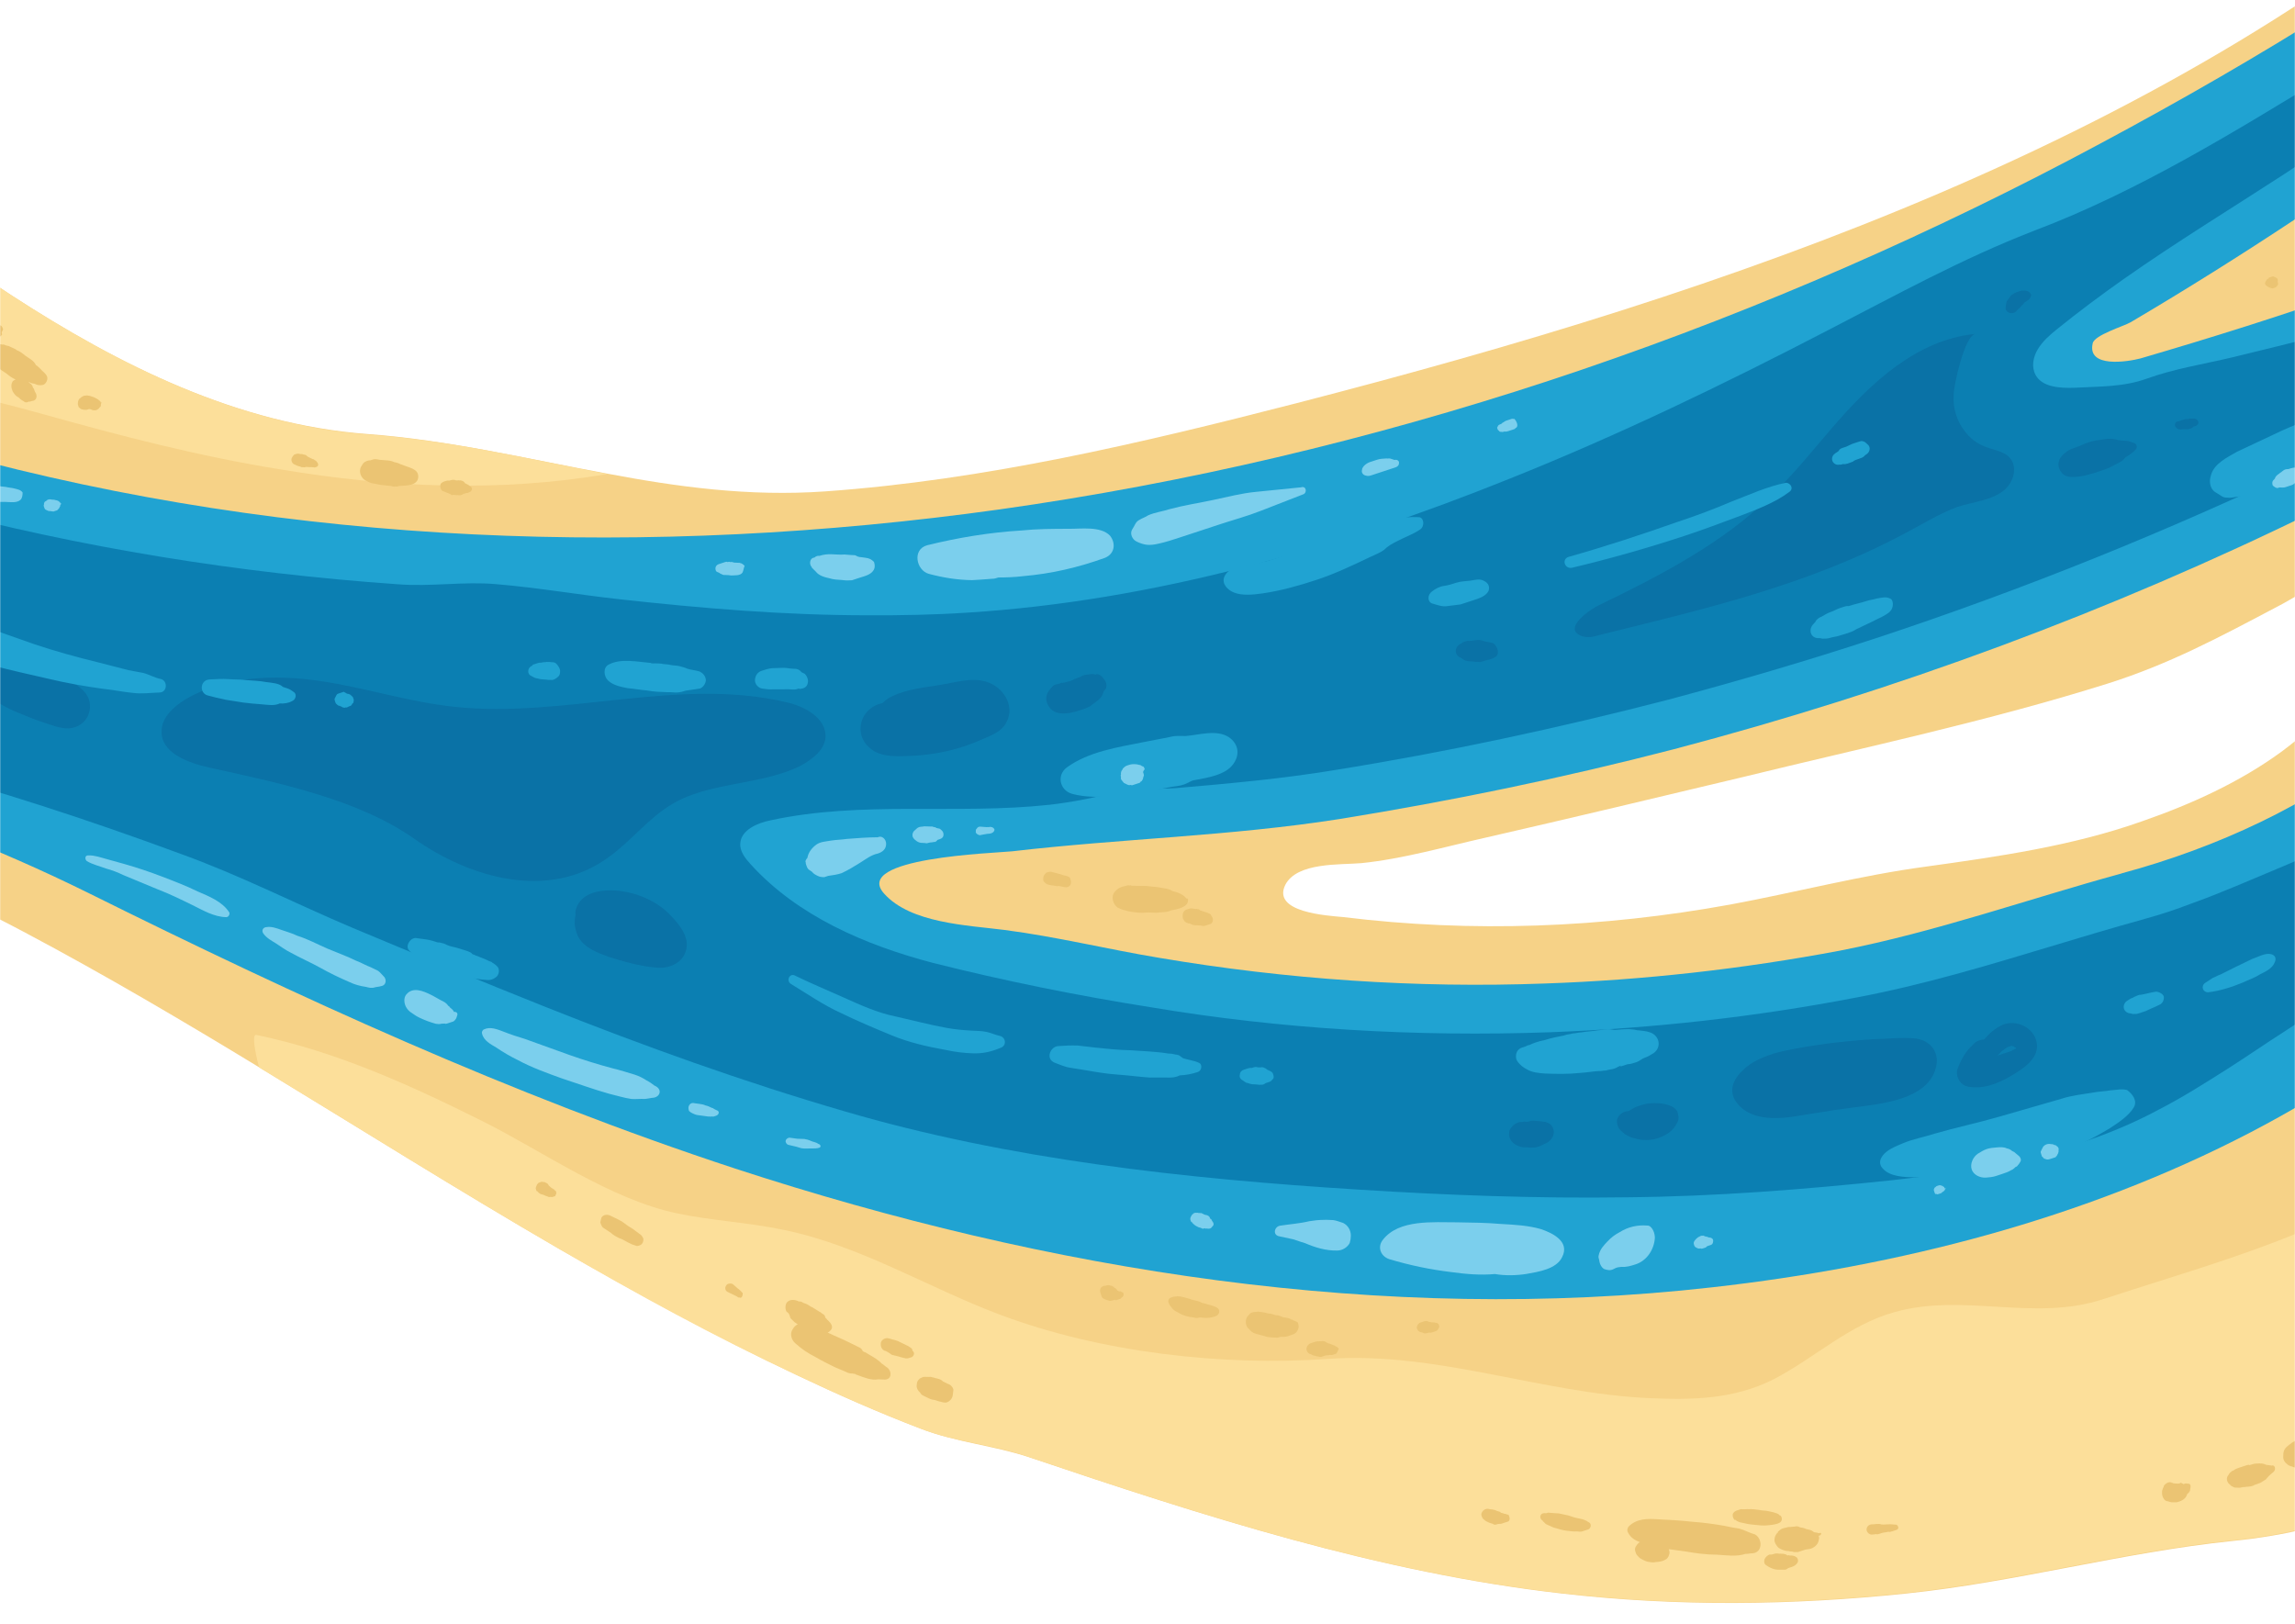 <svg width="1440" height="1019" viewBox="0 0 1440 1019" fill="none" xmlns="http://www.w3.org/2000/svg">
<mask id="mask0_441_6589" style="mask-type:alpha" maskUnits="userSpaceOnUse" x="0" y="0" width="1440" height="1019">
<rect width="1440" height="1019" transform="matrix(-1 0 0 1 1440 0)" fill="#D9D9D9"/>
</mask>
<g mask="url(#mask0_441_6589)">
<path d="M2535.15 -211.929C2433.62 -169.388 2331.59 -126.683 2230.06 -84.142C2198.09 -70.938 2170.31 -48.363 2146.11 -21.591C2111.56 17.184 2085.14 65.643 2067.34 110.192C2037.5 185.035 2023.44 264.359 2003.46 342.407C1983.97 420.292 1957.55 498.845 1906.9 562.263C1856.91 626.004 1785.69 670.393 1727.2 726.717C1671.89 779.309 1627.67 842.223 1570.41 892.233C1518.8 937.695 1468.93 960.014 1400.76 966.857C1331.6 974.027 1265.12 992.676 1195.96 999.846C1124.16 1007.35 1051.78 1008.06 980.315 999.862C864.886 986.787 754.652 951.045 645.748 914.328C622.914 906.793 600.345 905.083 577.689 896.416C551.256 886.303 525.497 874.895 500.075 862.838C449.231 838.725 399.574 811.534 350.751 783.531C287.515 746.835 225.786 708.031 163.224 670.039C115.074 640.74 65.932 611.767 15.939 585.224C-87.487 530.045 -201.497 492.858 -316.979 469.591C-488.394 435.169 -671.245 436.216 -837.255 495.136C-971.815 542.632 -1069.52 657 -1160.74 766.009C-1224.22 842.249 -1287.37 917.841 -1350.86 994.081C-1387.45 1038.36 -1424.54 1082.81 -1470.92 1117.42C-1579.99 1200.59 -1680.19 1242.16 -1816.88 1258.11L-1904.47 991.899C-1808.89 996.459 -1737.73 956.923 -1654.6 908.614C-1604.16 879.659 -1557.11 843.757 -1514.63 803.986C-1478.48 770.059 -1462.99 725.193 -1431.11 689.985C-1425.44 683.819 -1419.92 677.169 -1414.41 670.518C-1382.99 632.237 -1358.63 590.904 -1338.67 544.568C-1310.6 481.057 -1287.61 413.841 -1247.57 356.603C-1209.55 301.636 -1155.81 257.624 -1096.28 226.214C-1049.84 201.802 -1007.37 192.125 -956.965 181.454C-905.57 170.455 -856.072 152.02 -807.708 131.808C-700.716 87.471 -593.511 38.763 -478.365 17.538C-428.973 8.811 -384.173 -2.167 -333.311 5.281C-284.257 12.249 -237.631 30.227 -194.357 53.07C-123.055 90.873 -60.138 141.646 6.98 185.125C74.258 229.089 149.195 266.235 230.408 272.295C282.299 276.181 331.3 288.003 380.496 297.075C425.083 305.513 470.024 311.685 517.873 308.302C617.862 301.199 715.883 278.084 813.265 253.03C1086.07 182.619 1363.26 88.733 1573.86 -97.173C1690.23 -199.948 1805.22 -296.895 1935.58 -382.24C2065.78 -468.069 2208.34 -538.08 2360.87 -571.07C2598.19 -622.28 2818.57 -647.101 3060.86 -641.373L3148.37 -375.399C2930.42 -375.701 2737.22 -296.685 2535.15 -211.929ZM1504.85 361.899C1490.45 351.588 1469.76 358.932 1451.86 368.048C1442.41 372.769 1433.77 378.297 1427.14 381.553C1391.99 400.106 1360.64 416.867 1322.26 428.958C1247.48 452.487 1169.81 468.906 1093.44 487.585C1039.88 500.37 986.322 513.155 932.605 525.455C906.987 531.196 880.359 538.883 854.28 541.552C840.913 542.725 813.895 540.867 806.484 555.128C797.885 572.467 832.65 574.463 842.862 575.403C923.703 585.347 1005.18 582.185 1085.63 567.538C1126.61 559.969 1167.61 549.164 1208.72 543.698C1253.97 537.411 1300.2 530.797 1343.57 515.455C1374.68 504.681 1405.33 490.834 1431.93 471.336C1450.05 457.851 1538.05 385.904 1504.85 361.899ZM1657.27 9.196C1654.79 10.012 1652.46 11.314 1649.98 12.131C1624.97 23.048 1598.75 38.661 1580.72 59.103C1561.02 81.168 1535.44 98.721 1512.48 117.56C1505.99 122.919 1495.3 135.572 1509.76 139.411C1538.2 147.252 1583.8 123.651 1606.7 109.666C1627.29 96.982 1649.86 83.646 1665.88 65.475C1678.24 51.199 1694.69 -5.804 1657.27 9.196Z" fill="#F6D287"/>
<path d="M381.027 297.437C332.328 288.202 283.327 276.38 230.939 272.658C149.726 266.597 75.285 229.289 7.511 185.488C-59.767 141.524 -122.524 91.236 -193.826 53.432C-237.101 30.59 -283.726 12.612 -332.78 5.643C-383.643 -1.805 -427.946 9.01 -477.834 17.9C-592.484 38.963 -699.689 87.67 -807.178 132.171C-855.541 152.382 -905.199 170.333 -956.435 181.816C-1006.84 192.488 -1049.31 202.164 -1095.75 226.577C-1155.44 257.502 -1209.01 301.999 -1247.04 356.965C-1287.08 414.203 -1310.23 480.935 -1338.14 544.931C-1358.6 591.43 -1382.62 632.115 -1413.88 670.881C-1407.48 673.612 -1399.54 670.999 -1393.88 666.451C-1382.25 658.325 -1375.19 646.33 -1367.48 634.657C-1337.5 592.012 -1291.58 569.381 -1259.16 529.156C-1238.1 502.88 -1216.2 475.792 -1201.86 445.815C-1187.51 415.839 -1155.14 395.515 -1125.8 381.024C-1094.97 366.044 -1061.71 355.102 -1030.07 340.928C-939.1 299.713 -861.164 228.93 -764.455 205.172C-665.264 180.598 -560.401 210.046 -459.349 196.145C-420.878 191.011 -383.985 179.41 -345.851 174.924C-326.704 172.924 -306.582 172.215 -287.489 175.068C-267.74 178.244 -251.519 187.416 -232.78 192.536C-191.03 204.058 -148.429 213.149 -106.36 225.64C-61.826 238.932 -17.24 247.371 27.631 260.015C76.117 273.619 125.437 286.411 175.963 294.508C244.093 305.948 313.304 308.971 381.027 297.437Z" fill="#FCDF9A"/>
<path d="M2146.27 -21.107C2094.31 -3.473 2054.06 43.087 2027.65 91.546C2016.03 113.1 2009.24 130.919 1990.91 148.773C1975.58 164.029 1957.62 177.999 1949.48 198.411C1941.34 218.822 1945.05 241.786 1941.68 263.316C1937.23 293.262 1917.96 321.636 1890.42 336.606C1879.31 342.95 1866.9 347.033 1855.94 353.862C1835.36 366.546 1831.12 392.123 1816.08 409.967C1802.56 425.703 1783.89 444.205 1780.7 464.602C1778.75 477.066 1778.6 490.01 1772.88 501.03C1763.27 520.314 1740.1 528.475 1721.5 540.505C1694.27 558.063 1675.17 585.304 1658.88 612.697C1642.59 640.091 1627.27 668.777 1604.75 692.307C1587.57 710.319 1565.17 724.141 1540.72 728.422C1515.28 733.031 1500.14 745.536 1477.09 757.418C1427.18 782.974 1372.12 797.866 1319.5 815.179C1276.31 829.388 1232.33 811.078 1189 823.184C1160.23 831.039 1138.56 852.139 1112.7 865.486C1087.66 878.021 1061.94 878.424 1034.59 877.214C967.023 874.185 901.695 847.851 833.387 852.591C766.728 857.327 690.656 848.5 627.934 825.07C582.124 807.898 539.878 781.493 491.515 771.61C469.639 766.985 446.734 765.923 424.857 761.298C382.912 752.528 341.198 722.724 302.994 703.587C257.574 680.913 210.985 659.699 160.814 649.337C157.853 648.698 160.193 660.826 162.568 669.718C225.13 707.71 286.859 746.513 350.095 783.209C399.078 811.697 448.079 838.566 499.419 862.517C524.842 874.573 550.6 885.982 577.033 896.094C599.193 904.925 622.098 905.987 645.092 914.006C753.996 950.723 864.23 986.465 979.66 999.54C1051.12 1007.73 1123.51 1007.03 1195.31 999.525C1264.47 992.355 1330.95 973.706 1400.11 966.536C1468.27 959.693 1518.14 937.373 1569.75 891.911C1627.02 841.901 1671.73 778.824 1726.55 726.395C1785.03 670.072 1856.25 625.682 1906.25 561.942C1956.74 498.038 1983.32 419.97 2002.8 342.085C2022.29 264.201 2036.85 184.713 2066.68 109.871C2085.3 66.128 2111.72 17.669 2146.27 -21.107Z" fill="#FCDF9A"/>
<path d="M1733.95 -742.591C1743.25 -659.132 1693.33 -571.77 1614.95 -535.771C1589.6 -524.206 1556.71 -517.148 1530.3 -528.878C1506.01 -539.158 1505.58 -560.514 1506.01 -584.3C1507.11 -639.476 1529.31 -694.07 1566.04 -736.251C1586.91 -759.776 1612.35 -779.431 1641.02 -792.625C1661.07 -801.909 1685.87 -808.457 1705.37 -797.677C1724.22 -787.218 1731.88 -763.942 1733.95 -742.591ZM2588.34 -941.478C2590.06 -917.86 2585.16 -892.605 2570.45 -873.791C2549.88 -847.679 2514.66 -837.7 2482.09 -829.672C2408.36 -811.324 2334.46 -793.461 2260.57 -775.598C2170.97 -753.642 2074.9 -727.945 2015.6 -657.38C1998.22 -636.617 1984.61 -612.791 1966.42 -592.834C1948.23 -572.876 1922.98 -555.972 1895.79 -556.697C1761.62 -559.845 1916.57 -827.935 1949.53 -871.56C2006.58 -947.294 2082.44 -1009.33 2166.69 -1054.25C2218.1 -1081.91 2273.24 -1103.28 2330.86 -1110.41C2388.47 -1117.55 2449.21 -1108.51 2498.51 -1079.05C2548.15 -1050.24 2585.01 -998.42 2588.34 -941.478ZM2692.94 -332.629C2472.18 -287.942 2265.89 -179.227 2101.99 -26.957C1934.09 128.238 1834.86 336.615 1675.78 500.196C1594.4 583.934 1515.95 656.499 1411.66 710.698C1307.36 764.897 1191.13 794.54 1074.42 807.68C867.585 831.129 657.913 797.472 461.272 733.196C320.651 687.03 186.468 625.311 54.961 560.025C-59.989 503.264 -175.222 472.391 -302.724 447.704C-537.659 402.475 -811.581 409.304 -1012.18 555.377C-1120.04 633.856 -1207.24 736.704 -1297.83 834.223C-1386.26 929.956 -1416.16 1024.7 -1517.92 1103.32C-1609.54 1174.31 -1710.09 1189.73 -1831.21 1214.54L-1897.94 1011.73C-1795.97 1019.02 -1701.97 988.688 -1616.45 932.605C-1522.45 870.509 -1459.25 775.016 -1383.81 691.62C-1317.72 618.284 -1249.1 555.943 -1168.62 492.918C-1098.61 438.177 -1015.72 367.378 -934.064 332.988C-840.315 293.544 -737.17 269.281 -637.412 253.119C-434.599 220.783 -225.493 230.981 -28.567 284.417C183.64 342.497 408.435 350.22 627.222 319.615C861.202 286.699 1089.07 210.115 1298.34 100.42C1399.66 47.201 1500.73 -13.46 1591.68 -83.151C1643.05 -122.626 1688.56 -168.231 1739.94 -207.706C1791.99 -248.477 1846.31 -285.695 1903.56 -319.04C2027.52 -392.068 2159.1 -453.632 2294.34 -502.425C2565.64 -600.823 2779.94 -625.739 3067.74 -620.475L3134.31 -418.145C2935.68 -391.486 2889.07 -371.902 2692.94 -332.629ZM1050.27 470.082C980.827 488.093 910.764 502.547 840.24 513.928C771.702 524.655 703.43 526.159 635.087 534.135C623.368 535.304 534.637 538.165 554.67 560.594C571.281 579.311 606.879 580.496 630.423 583.498C663.185 587.766 694.918 595.597 727.503 600.998C807.315 614.505 888.369 620.081 969.353 617.081C1031.37 614.949 1093.43 607.963 1154.56 596.449C1215.03 584.614 1272.14 564.214 1330.68 548.178C1331.17 548.015 1331.67 547.851 1331.67 547.851C1450.4 515.774 1562.34 441.327 1597.8 320.031C1600.37 311.124 1602.46 300.763 1597.11 292.851C1591.75 284.939 1581.22 283.03 1571.83 282.897C1530.29 282.054 1490.67 302.077 1453.2 320.313C1323.91 383.812 1188.5 433.738 1050.27 470.082ZM1679.91 -25.66C1661.9 -21.883 1647.59 -10.19 1632.96 0.534C1570.61 48.456 1505.97 94.443 1439.88 137.684C1406 160.117 1371.8 181.579 1336.79 202.235C1332.14 204.838 1314.11 210.233 1313.07 215.413C1309.43 231.119 1335.03 226.995 1343.13 224.867C1431.95 198.868 1518.17 169.965 1603 131.844C1632.16 118.487 1661.01 104.16 1684.16 82.57C1710.65 57.733 1756.92 -42.4 1679.91 -25.66Z" fill="#20A3D2"/>
<path d="M3078.45 -448.718C3063.26 -446.406 3051.6 -444.726 3036.41 -442.414C2985.37 -433.682 2935.92 -420.1 2885.2 -410.398C2835.32 -401.508 2784.47 -395.527 2734.28 -389.225C2634.9 -376.946 2533.84 -363.045 2440.91 -322.795C2357.09 -286.618 2281.65 -233.317 2210.63 -176.631C2051.28 -48.968 1925 115.645 1800.26 274.914C1723.51 372.714 1644.46 470.197 1551.7 554.455C1514.89 588.061 1475.8 619.731 1433.62 647.043C1421.34 654.847 1409.71 662.973 1397.42 670.777C1383.31 679.719 1369.2 688.661 1354.61 696.149C1303.19 723.812 1244.39 734.025 1187.11 740.511C1131.81 746.344 1076.04 750.722 1020.64 751.216C964.244 752.036 908.542 749.942 852.36 746.393C743.951 739.607 633.291 727.651 529.758 697.227C466.486 678.815 404.083 656.355 342.69 631.95C302.146 615.733 261.442 599.031 221.234 582.166C184.803 566.745 150.375 549.053 112.933 535.577C55.955 514.557 -2.034 495.481 -61.051 479.968C-89.984 472.291 -119.431 466.395 -148.54 459.85C-182.26 452.673 -214.95 441.933 -248.67 434.756C-313.147 421.039 -379.168 412.667 -445.241 409.148C-571.786 402.418 -700.176 413.491 -823.495 443.318C-875.068 455.449 -926.995 484.894 -971.654 513.022C-1018.63 542.452 -1062.87 576.889 -1104.32 613.097C-1179.9 679.343 -1254.85 749.147 -1322.44 822.973C-1340.79 842.445 -1357.66 863.045 -1375.2 883.324C-1409.27 923.554 -1444 963.463 -1478.08 1003.69C-1509.48 1040.36 -1537.97 1082.51 -1578.82 1108.85C-1604.72 1125.43 -1634.01 1135.07 -1663.77 1143.25C-1689.57 1150.12 -1713.59 1160.71 -1739.86 1166.13C-1773.56 1172.39 -1808.62 1176.19 -1842.47 1180.34C-1854.91 1142.52 -1878.62 1070.44 -1890.91 1033.1C-1833.56 1035.19 -1784.04 1045.25 -1742.84 1031.69C-1699.15 1017.32 -1669.4 995.706 -1626.39 967.583C-1559.47 923.53 -1501.23 859.765 -1447.01 802.16C-1392.46 743.907 -1339.68 681.938 -1287.75 622.398C-1243.5 571.296 -1192.12 531.821 -1138.58 490.56C-1082.72 447.997 -1025.07 407.532 -961.757 377.567C-954.63 374.147 -947.503 370.728 -940.217 367.793C-917.524 358.177 -893.023 349.041 -867.707 340.711C-802.678 319.316 -730.115 302.428 -647.536 289.231C-445.875 256.737 -237.425 266.613 -45.587 317.961C50.907 343.714 149.654 359.59 249.323 366.565C270.242 368.28 291.056 364.657 311.479 366.536C337.504 368.721 363.174 373.172 388.863 376.006C440.239 381.672 492.29 386.043 544.553 386.044C565.49 386.142 586.268 385.754 606.727 384.397C723.699 377.08 838.314 344.207 947.611 300.185C1015.67 272.956 1082.14 240.878 1146.97 207.186C1190.24 184.887 1230.72 162.434 1276.58 144.658C1342.14 119.863 1402.9 82.139 1462.49 45.875C1517.59 12.699 1570.74 -23.06 1621.78 -61.887C1674.49 -102.336 1721.82 -149.08 1773.72 -190.336C1937.21 -320.438 2130.42 -408.726 2330.08 -469.043C2370.6 -481.303 2411.45 -492.592 2452.78 -502.427C2558.58 -528.64 2665.46 -548.222 2772.81 -564.732C2826.81 -572.826 2880.48 -580.272 2934.3 -587.233C2955.93 -590.05 2980.76 -593.581 3002.69 -593.81C3027.76 -594.534 3048.73 -599.66 3074.62 -599.577L3123.06 -452.342C3116.45 -451.985 3081.59 -449.213 3078.45 -448.718ZM1758.58 166.637C1762.77 176.009 1775.6 178.234 1786.01 176.423C1787.5 175.933 1789.15 175.927 1790.14 175.601C1821.22 168.063 1846.45 137.729 1855.82 109.385C1859.74 97.886 1861.05 83.482 1850.1 75.263C1820.83 53.187 1772.41 123.395 1761.97 143.49C1758.76 150.457 1755.53 159.042 1758.58 166.637ZM1177 400.443C1134.3 414.488 1090.14 427.406 1046.66 439.027C977.709 456.875 907.309 471.977 837.282 483.194C804.413 488.635 770.746 491.65 737.577 494.503C725.202 495.35 713.182 493.931 701.446 496.717C687.228 500.321 673.347 503.275 658.49 504.939C600.057 511.267 540.968 502.226 483.457 514.7C475.196 516.343 465.091 520.742 464.505 528.996C463.955 534.013 467.696 538.694 471.118 542.405C500.439 574.674 542.774 592.989 585.517 604.184C629.908 615.373 676.463 624.776 721.723 631.918C803.841 645.742 888.529 650.66 972.81 647.65C1037.47 645.186 1101.68 638.032 1164.79 625.865C1206.75 617.969 1247.28 605.71 1286.32 593.941C1305.84 588.056 1325.36 582.171 1345.04 576.771L1346.03 576.445C1355.62 573.826 1365.05 570.723 1374.82 566.972C1394.02 560.117 1412.25 551.971 1431.13 544.147C1462.6 531.107 1492.79 514.187 1520.21 493.878C1550.64 470.971 1577.64 444.353 1604.48 417.25C1632.31 389.821 1659.49 362.07 1687.33 334.641C1708.34 313.219 1730.34 291.47 1743 264.735C1751.93 246.747 1752.3 227.816 1741.46 209.89C1738.05 204.561 1734.15 199.395 1728.9 196.823C1710.38 187.334 1681.07 198.588 1663.36 204.952C1637.71 213.93 1612.21 223.393 1586.88 233.34C1561.55 243.288 1537.03 254.042 1512.17 265.444C1492.62 274.565 1471.95 280.291 1452.39 289.412L1448.08 291.367C1361.07 332.892 1269.82 369.901 1177 400.443ZM1800.15 -89.94C1788.43 -103.819 1767.21 -108.122 1748.7 -104.182C1730.19 -100.242 1713.91 -89.513 1699.61 -77.82C1687.3 -68.398 1675.8 -56.551 1662.36 -48.906C1649.75 -42.071 1637.98 -36.049 1626.51 -27.438C1564.16 20.484 1498.86 66.15 1433.27 109.228C1399.73 131.012 1365.37 151.989 1332.3 175.228C1318.01 185.303 1303.88 195.863 1290.41 206.745C1286.08 210.318 1281.76 213.891 1278.57 219.24C1275.71 223.941 1274.49 230.255 1277.24 235.262C1281.44 243.016 1292.64 243.628 1301.88 243.277C1317.55 242.419 1332.55 242.859 1347.28 237.474C1364.5 231.273 1382.83 228.466 1400.68 224.204C1438.37 215.028 1476.56 205.688 1513.77 195.057C1561.73 181.966 1609.2 167.42 1653.31 144.309C1691.78 124.128 1726.53 97.648 1756.23 65.844C1787.09 32.581 1813.44 -9.406 1811.95 -54.058C1811.1 -66.675 1808.28 -80.258 1800.15 -89.94ZM1925.27 16.138C1936.24 7.691 1941.28 -15.462 1941.56 -26.303C1941.76 -29.054 1941.3 -32.127 1938.34 -32.765C1936.53 -33.245 1934.7 -32.106 1933.37 -31.132C1928.05 -27.232 1922.74 -23.333 1917.42 -19.433C1911.6 -15.37 1905.79 -11.308 1901.76 -5.147C1899.42 -2.227 1898.39 1.335 1898.36 4.572C1898.3 9.426 1901.89 13.621 1906.64 16.357C1914.17 20.864 1920.45 19.874 1925.27 16.138ZM1973.41 -193.7C1973.74 -194.348 1973.59 -194.833 1973.92 -195.481C1974.97 -200.662 1974.21 -206.323 1969.95 -209.222C1965.04 -212.443 1958.76 -211.453 1952.65 -209.978C1930.98 -203.925 1909.46 -195.769 1889.89 -185.03C1874.96 -176.894 1860.51 -167.304 1849.98 -154.166C1839.45 -141.028 1833.49 -124.02 1836.77 -107.365C1840.05 -90.71 1854.41 -77.163 1872.23 -78.189C1892.85 -79.061 1907.07 -97.712 1917.45 -112.953C1934.03 -136.141 1950.11 -159.165 1966.69 -182.353C1968.87 -185.758 1972.04 -189.489 1973.41 -193.7Z" fill="#0B7FB2"/>
<path d="M1232.66 270.348C1235.75 274.707 1240.16 278.091 1245.25 280.179C1249.68 281.945 1254.29 282.578 1258.39 284.992C1266.74 290.306 1264.31 301.316 1257.98 307.16C1249.82 314.142 1237.95 314.826 1228.02 318.092C1216.26 322.497 1205.8 329.163 1194.53 335.022C1133.67 367.407 1069.21 382.167 1003.08 398.55C999.603 399.693 996.465 400.188 992.849 399.229C979.216 394.579 998.647 381.737 1003.45 379.619C1041.9 361.055 1081.37 340.548 1111.7 310.684C1125.53 297.535 1137.57 282.289 1149.93 268.013C1173.81 240.272 1202.79 213.001 1239.6 209.49C1232.67 210.159 1225.72 242.54 1225.82 247.879C1225.24 256.132 1227.95 264.376 1232.66 270.348Z" fill="#0A72A6"/>
<path d="M56.416 442.394C56.824 450.321 51.15 456.487 43.066 456.997C37.624 457.175 31.88 454.766 26.951 453.163C22.023 451.56 16.935 449.473 11.847 447.385C6.759 445.297 1.511 442.725 -2.744 439.825C-4.871 438.376 -6.998 436.926 -8.789 434.828C-9.445 434.506 -10.26 433.7 -10.42 433.215C-12.866 430.796 -15.313 428.376 -15.774 425.303C-16.093 424.334 -15.915 423.201 -15.738 422.067C-16.872 420.291 -17.511 418.351 -16.66 415.922C-15.809 413.492 -13.309 411.058 -10.508 411.211C-5.561 411.196 0.041 411.502 4.65 412.135C9.259 412.768 13.532 414.049 17.804 415.331C27.005 418.215 36.029 422.232 44.219 427.061C49.946 431.088 56.168 434.952 56.416 442.394Z" fill="#0A72A6"/>
<path d="M435.164 498.346C430.696 499.816 426.388 501.771 422.24 504.21C406.975 512.994 395.93 527.913 381.641 537.989C343.914 565.449 294.452 550.553 260.095 526.389C224.923 501.419 173.599 490.898 131.495 481.643C117.844 478.611 100.931 472.352 101.41 458.76C101.34 450.185 108.999 443.366 116.303 438.813C141.194 424.175 172.201 423.109 200.513 427.228C228.825 431.348 256.587 440.485 285.077 443.472C354.076 450.864 425.752 424.595 493.173 440.567C505.015 443.12 518.453 450.521 517.992 462.496C517.407 470.749 509.429 476.598 501.965 480.666C481.081 490.762 456.349 490.838 435.164 498.346Z" fill="#0A72A6"/>
<path d="M100.03 434.493C94.587 434.671 88.807 435.498 83.046 434.707C76.788 434.079 70.866 432.803 64.608 432.175C53.085 430.592 41.402 428.525 30.056 425.809C6.867 420.541 -16.321 415.273 -38.659 407.575C-50.324 403.89 -61.493 400.041 -73.158 396.355C-84.327 392.506 -95.655 388.173 -106.983 383.839C-117.656 379.827 -128.328 375.815 -139.178 372.935C-150.027 370.056 -161.374 367.341 -172.56 365.11C-198.55 359.689 -224.735 357.019 -250.919 354.349C-254.376 353.874 -253.011 349.663 -250.37 349.331C-203.62 340.936 -158.59 354.065 -113.347 362.825C-89.822 367.445 -67.307 374.009 -44.633 381.059C-22.455 388.271 -0.454 396.617 21.884 404.315C34.861 408.644 48.175 412.324 61.329 415.52C67.906 417.117 73.987 418.878 80.564 420.476C83.525 421.114 86.982 421.589 89.942 422.227C93.559 423.187 96.998 425.28 101.111 426.076C105.384 427.357 104.976 434.478 100.03 434.493Z" fill="#20A3D2"/>
<path d="M183.226 439.901C180.904 441.203 178.262 441.535 175.461 441.381C172.146 443.01 168.033 442.213 164.079 441.902C160.126 441.59 156.172 441.279 152.715 440.804L141.688 439.058C137.575 438.262 133.959 437.302 130.342 436.343C124.917 434.903 125.503 426.65 131.442 426.308C135.235 426.134 139.526 425.798 143.479 426.109C147.433 426.42 151.227 426.247 154.684 426.722C158.637 427.033 163.087 427.181 167.2 427.978C170.657 428.452 175.107 428.601 177.553 431.02L180.017 431.821C181.825 432.301 183.297 433.429 184.768 434.557C186.399 436.17 185.212 439.248 183.226 439.901Z" fill="#20A3D2"/>
<path d="M221.804 440.106C221.964 440.591 221.627 441.24 221.131 441.403C220.794 442.051 220.457 442.699 219.961 442.863L219.464 443.026C218.471 443.353 217.638 444.164 216.982 443.843L216.486 444.006C215.989 444.169 215.333 443.848 215.333 443.848C214.837 444.011 214.677 443.526 214.021 443.205C214.021 443.205 213.525 443.368 213.366 442.883C212.869 443.046 212.71 442.561 212.213 442.725C212.054 442.24 211.557 442.403 211.398 441.918C210.742 441.597 210.582 441.112 210.423 440.627C210.263 440.142 210.263 440.142 210.103 439.657C209.944 439.172 209.785 438.687 210.121 438.039C210.458 437.391 210.795 436.742 211.132 436.094C211.469 435.446 211.965 435.283 212.462 435.119C212.958 434.956 213.454 434.793 213.951 434.629C214.447 434.466 214.447 434.466 214.944 434.303L215.44 434.139C215.937 433.976 215.936 433.976 216.096 434.461C216.592 434.298 216.592 434.298 216.752 434.783C216.752 434.783 217.248 434.619 217.408 435.104C218.064 435.426 218.56 435.262 219.216 435.584L219.872 435.906C220.031 436.391 220.528 436.227 220.688 436.712C221.344 437.034 221.503 437.519 221.822 438.488C221.982 438.973 222.141 439.458 221.804 440.106Z" fill="#20A3D2"/>
<path d="M751.61 672.6C747.639 673.907 744.005 674.565 740.211 674.738C737.392 676.203 734.095 676.213 731.293 676.06C727.996 676.07 724.699 676.081 721.401 676.091C714.647 675.626 707.732 674.676 700.978 674.212C694.223 673.747 687.806 672.634 681.388 671.521C677.931 671.047 674.971 670.409 671.514 669.934C668.057 669.459 664.777 667.851 661.656 666.728C655.913 664.319 658.962 656.867 663.749 656.367C668.039 656.03 671.833 655.856 676.283 656.005C679.74 656.479 683.693 656.791 687.15 657.266C694.561 658.052 701.971 658.838 709.718 658.976C717.625 659.599 725.373 659.737 732.943 661.008C734.591 661.003 735.744 661.161 737.552 661.641C738.704 661.799 739.857 661.958 740.672 662.764C741.488 663.57 741.984 663.407 742.144 663.892C745.264 665.015 749.217 665.327 752.497 666.934C754.465 667.899 754.092 671.784 751.61 672.6Z" fill="#20A3D2"/>
<path d="M798.714 676.985C797.88 677.797 797.544 678.445 796.551 678.772C796.054 678.935 796.054 678.935 795.558 679.099C795.061 679.262 794.565 679.425 794.069 679.589C793.235 680.4 792.243 680.727 791.09 680.569C790.594 680.732 789.441 680.574 788.289 680.415C787.137 680.257 786.64 680.42 785.488 680.262C784.336 680.104 783.024 679.461 781.872 679.302C781.216 678.981 780.4 678.174 779.744 677.853C778.432 677.21 777.457 675.918 777.971 674.137C777.989 672.519 779.319 671.544 780.312 671.217C781.305 670.891 781.801 670.727 782.794 670.401C783.29 670.237 784.283 669.911 785.435 670.069C785.932 669.906 786.428 669.742 786.924 669.579C787.917 669.252 788.573 669.574 789.726 669.732C790.222 669.569 790.878 669.891 791.87 669.564C793.023 669.722 794.335 670.365 795.15 671.172C796.462 671.815 798.27 672.295 798.749 673.749C799.068 674.719 799.547 676.174 798.714 676.985Z" fill="#20A3D2"/>
<path d="M310.742 613.442C309.412 614.417 307.923 614.907 306.274 614.912C305.122 614.754 303.474 614.759 302.321 614.601C300.016 614.284 297.712 613.968 295.407 613.651C294.255 613.493 293.102 613.335 291.95 613.176C291.95 613.176 291.95 613.176 291.454 613.34C290.461 613.666 289.309 613.508 288.156 613.35C285.692 612.548 283.228 611.747 280.604 610.461C276.331 609.179 272.396 607.25 268.46 605.321C263.868 603.069 260.11 600.007 256.689 596.296C254.242 593.877 256.937 588.691 260.731 588.517C263.036 588.834 265.34 589.15 267.645 589.467C269.95 589.783 272.414 590.585 274.878 591.386C274.878 591.386 274.878 591.386 275.375 591.223C276.031 591.544 276.527 591.381 277.183 591.703C278.335 591.861 278.991 592.182 280.303 592.826C282.271 593.79 284.576 594.107 286.384 594.587C288.848 595.388 290.656 595.868 293.121 596.669C294.432 597.313 295.585 597.471 296.56 598.762C297.712 598.921 298.528 599.727 299.68 599.885C301.648 600.85 303.456 601.33 305.424 602.294L306.736 602.938C306.736 602.938 309.2 603.739 308.704 603.902C310.016 604.546 311.487 605.674 312.462 606.965C313.597 608.741 313.065 612.141 310.742 613.442Z" fill="#20A3D2"/>
<path d="M442.878 426.483C443.019 428.586 441.176 431.342 439.19 431.995C436.052 432.49 432.914 432.985 430.273 433.317C428.783 433.807 427.294 434.297 425.149 434.465C423.004 434.634 421.196 434.154 419.051 434.322C414.601 434.174 410.151 434.026 406.038 433.23C402.084 432.918 397.971 432.122 394.018 431.811C389.905 431.014 384.64 430.06 381.378 426.834C378.931 424.414 378.169 418.754 381.981 416.962C389.445 412.894 400.135 415.288 408.042 415.911C408.042 415.911 408.538 415.748 408.698 416.233C409.194 416.07 409.85 416.391 410.347 416.228C411.995 416.223 413.644 416.218 414.796 416.376C416.605 416.856 418.75 416.687 420.558 417.167C422.366 417.647 424.511 417.479 426.32 417.958C428.128 418.438 429.936 418.918 431.248 419.561C433.712 420.363 436.513 420.516 438.978 421.317C440.945 422.282 442.576 423.895 442.878 426.483Z" fill="#20A3D2"/>
<path d="M506.823 428.552C506.468 430.818 504.642 431.957 502.497 432.125C502.001 432.288 501.504 432.452 501.345 431.967C500.352 432.293 498.863 432.783 497.71 432.625C496.558 432.467 496.062 432.63 494.909 432.472C493.261 432.477 491.612 432.482 489.963 432.487C488.315 432.492 486.666 432.497 485.017 432.502C482.872 432.671 480.567 432.354 478.262 432.038C475.958 431.721 473.511 429.302 473.706 426.551C473.901 423.799 475.409 421.691 477.891 420.875C479.876 420.221 482.358 419.405 484.503 419.237C486.152 419.231 488.297 419.063 489.946 419.058C492.091 418.89 494.396 419.206 496.7 419.523C497.853 419.681 498.349 419.518 499.502 419.676C500.654 419.834 501.966 420.477 502.941 421.769C503.597 422.09 504.253 422.412 504.909 422.733C506.54 424.346 507.337 426.771 506.823 428.552Z" fill="#20A3D2"/>
<path d="M351.435 421.101C351.417 422.719 351.239 423.852 349.91 424.827C349.076 425.638 347.25 426.777 346.098 426.618C344.946 426.46 343.953 426.787 343.297 426.465C342.144 426.307 340.496 426.312 339.344 426.154C338.191 425.995 337.535 425.674 336.383 425.516C335.231 425.357 333.759 424.229 332.447 423.586C331.632 422.78 331.313 421.81 331.49 420.677C331.667 419.544 332.004 418.895 333.334 417.921C333.83 417.757 334.327 417.594 334.167 417.109L334.663 416.946C335.656 416.619 336.153 416.456 337.642 415.966C338.635 415.639 339.291 415.961 340.283 415.634C341.276 415.307 341.932 415.629 342.925 415.302C344.077 415.46 345.07 415.134 345.726 415.455C347.375 415.45 348.527 415.609 349.502 416.9C350.477 418.191 351.452 419.483 351.435 421.101Z" fill="#20A3D2"/>
<path d="M1122.61 308.708C1113.8 315.369 1102.04 319.774 1091.78 323.688C1080.02 328.093 1068.27 332.497 1056.85 336.254C1033.52 343.93 1009.87 350.637 986.398 356.21C981.771 357.195 979.697 350.891 984.165 349.421C1007.32 342.878 1030.15 335.365 1052.83 327.367C1064.24 323.611 1075.5 319.37 1086.6 314.643C1097.36 310.565 1108.8 305.191 1120.69 302.889C1123.49 303.042 1125.76 306.595 1122.61 308.708Z" fill="#20A3D2"/>
<path d="M1171.84 284.449C1171.01 285.261 1170.01 285.587 1169.68 286.236C1168.84 287.047 1167.85 287.374 1166.36 287.864C1164.87 288.354 1163.38 288.844 1162.55 289.655C1160.56 290.309 1158.24 291.61 1156.43 291.13C1155.94 291.294 1155.94 291.294 1155.44 291.457C1154.94 291.62 1153.79 291.462 1153.3 291.625C1151.65 291.63 1150.18 290.502 1149.7 289.048C1149.22 287.593 1149.73 285.812 1151.06 284.837C1151.9 284.025 1152.89 283.698 1153.72 282.887L1154.06 282.239C1154.89 281.427 1155.39 281.264 1156.38 280.937C1156.88 280.774 1157.87 280.447 1158.37 280.284L1162.18 278.492C1163.67 278.002 1165.16 277.513 1166.15 277.186C1167.14 276.859 1168.13 276.533 1168.79 276.854C1169.94 277.012 1170.76 277.819 1171.57 278.625C1173.7 280.075 1173.51 282.826 1171.84 284.449Z" fill="#20A3D2"/>
<path d="M933.975 370.771C932.291 374.012 928.32 375.319 925.341 376.299C922.363 377.279 919.384 378.259 916.406 379.238C913.764 379.57 911.123 379.902 908.481 380.234C904.847 380.892 902.223 379.606 898.607 378.646C895.487 377.523 895.699 373.154 898.359 371.204C900.521 369.418 903.341 367.953 905.982 367.621C908.624 367.289 911.106 366.473 913.588 365.656C916.566 364.676 919.863 364.666 922.505 364.334C925.643 363.839 928.621 362.859 931.405 364.63C934.028 365.917 934.826 368.341 933.975 370.771Z" fill="#20A3D2"/>
<path d="M891.036 332.233C886.551 335.321 881.09 337.118 875.949 339.884C873.13 341.349 870.808 342.651 868.308 345.085C865.649 347.035 862.67 348.015 859.355 349.643C848.417 354.854 837.478 360.065 826.061 363.822C815.14 367.415 803.563 370.686 792.004 372.34C786.225 373.167 779.293 373.835 774.205 371.748C770.429 370.303 766.352 366.271 768.213 361.896C770.412 356.874 776.032 355.562 780.818 355.062C785.446 354.077 790.073 353.092 795.196 351.944C806.277 348.836 816.382 344.436 826.487 340.036C836.592 335.637 846.698 331.237 857.122 327.807C860.101 326.827 861.909 327.307 865.206 327.297C867.848 326.965 870.826 325.986 873.964 325.49C879.247 324.827 884.53 324.164 890.132 324.47C893.43 324.46 894.192 330.12 891.036 332.233Z" fill="#20A3D2"/>
<path d="M1187.26 381.481C1186.41 383.91 1184.09 385.212 1181.76 386.513C1179.94 387.651 1177.46 388.468 1175.63 389.606C1171.82 391.398 1168.5 393.026 1164.69 394.817C1161.54 396.931 1157.4 397.752 1153.93 398.896C1151.94 399.549 1150.3 399.554 1148.31 400.207C1146.82 400.697 1145.17 400.702 1143.52 400.707C1142.37 400.549 1141.71 400.227 1141.22 400.391C1135.78 400.569 1134.36 394.587 1138.19 391.178C1139.02 390.366 1139.36 389.718 1139.69 389.07C1140.53 388.258 1141.36 387.447 1142.85 386.957C1144.68 385.818 1147 384.517 1148.98 383.863C1150.97 383.21 1152.3 382.235 1154.28 381.582C1155.28 381.255 1155.77 381.092 1156.77 380.765C1157.76 380.439 1158.75 380.112 1159.9 380.27C1163.88 378.964 1167.51 378.305 1171.48 376.999C1173.47 376.346 1175.61 376.177 1177.6 375.524C1180.74 375.029 1183.22 374.212 1185.84 375.499C1187.65 375.978 1188.11 379.051 1187.26 381.481Z" fill="#20A3D2"/>
<path d="M1037.62 660.719C1035.8 661.857 1033.97 662.995 1031.99 663.649C1030 664.302 1028.83 665.762 1026.84 666.415C1024.86 667.068 1022.87 667.722 1021.22 667.727C1020.23 668.053 1019.24 668.38 1018.25 668.707C1016.76 669.197 1016.26 669.36 1017.09 668.548C1015.6 669.038 1014.28 670.013 1012.79 670.503C1011.3 670.993 1009.65 670.998 1007.66 671.651C1006.01 671.656 1004.52 672.146 1003.37 671.988C999.578 672.162 995.448 672.983 991.654 673.157C984.226 673.989 976.478 673.851 969.227 673.549C965.274 673.238 961.32 672.926 957.881 670.834C955.257 669.547 952.155 666.806 951.357 664.382C950.737 660.824 952.084 658.231 955.063 657.251C955.559 657.088 956.552 656.761 957.048 656.598C958.041 656.271 960.364 654.97 959.034 655.945C962.349 654.317 965.328 653.337 969.458 652.515C973.43 651.208 977.064 650.55 981.195 649.728C980.202 650.055 980.698 649.892 982.188 649.402C983.677 648.912 985.325 648.907 986.815 648.417C988.463 648.412 990.449 647.758 992.098 647.753C995.732 647.095 999.029 647.085 1002.66 646.426C1004.31 646.421 1006.3 645.768 1007.95 645.763C1010.09 645.594 1011.9 646.074 1013.05 646.233C1016.85 646.059 1020.48 645.401 1023.94 645.876C1025.59 645.87 1026.9 646.514 1028.55 646.509C1030.85 646.825 1032.5 646.82 1034.96 647.621C1041.05 649.383 1042.94 656.819 1037.62 660.719Z" fill="#20A3D2"/>
<path d="M1487.23 269.89C1484.23 272.488 1481.23 275.086 1478.08 277.199C1474.39 282.711 1466.93 286.779 1461.29 289.709C1453.83 293.777 1446.2 297.36 1438.42 300.458C1431.63 303.229 1424.84 306.001 1417.39 308.451C1413.42 309.757 1409.45 311.064 1404.66 311.564C1402.52 311.732 1400.04 312.549 1397.73 312.232C1396.08 312.238 1394.93 312.079 1393.46 310.951C1390.68 309.18 1390.02 308.858 1391.33 309.501C1386.9 307.735 1385.8 302.723 1387.17 298.512C1389.06 290.902 1397.18 287.155 1403.65 283.414C1411.28 279.831 1418.9 276.248 1426.52 272.665C1433.15 269.409 1439.94 266.637 1447.23 263.703C1453.52 261.095 1461.31 257.996 1468.56 258.298C1472.53 256.991 1476.16 256.333 1479.8 255.675C1487.55 255.813 1491.73 265.184 1487.23 269.89Z" fill="#20A3D2"/>
<path d="M773.847 479.345C768.989 486.317 757.43 487.971 749.665 489.451C747.52 489.619 745.357 491.406 742.875 492.222C740.393 493.039 737.752 493.371 735.11 493.702C730.979 494.524 726.849 495.346 723.055 495.519C706.869 498.158 689.016 502.419 672.742 498.101C664.853 495.86 662.814 486.32 669.462 481.446C683.255 471.534 701.09 468.89 717.613 465.603C721.744 464.782 725.874 463.96 729.509 463.301C732.15 462.97 735.129 461.99 737.274 461.821C739.419 461.653 742.22 461.806 743.869 461.801C752.45 461.128 763.37 457.534 771.064 462.527C776.791 466.554 778.368 473.021 773.847 479.345Z" fill="#20A3D2"/>
<path d="M1338.79 694.904C1335.6 700.253 1328.79 704.643 1323.81 707.894C1317.84 711.472 1311.37 715.213 1305.07 717.821C1291.33 722.879 1277.77 726.804 1263.39 729.922C1249.01 733.04 1235.29 736.48 1220.77 737.496C1213.84 738.164 1207.41 738.669 1200.81 738.69C1194.71 738.547 1185.81 738.25 1181.42 733.248C1179.78 731.635 1178.99 729.211 1180.33 726.618C1183.03 721.432 1189.48 719.309 1194.29 717.191C1200.58 714.583 1207.35 713.429 1213.81 711.306C1227.37 707.381 1240.75 704.589 1254.32 700.665C1267.38 696.903 1280.45 693.142 1293.51 689.38C1299.97 687.257 1306.9 686.588 1313.67 685.435C1317.31 684.777 1320.6 684.766 1324.24 684.108C1328.03 683.935 1331.01 682.955 1334.63 683.914C1338.22 686.492 1341.31 690.851 1338.79 694.904Z" fill="#20A3D2"/>
<path d="M1427.17 604.025C1425.65 607.751 1421.34 609.706 1418.02 611.334C1414.87 613.447 1410.9 614.754 1407.08 616.545C1400.29 619.317 1392.85 621.767 1385.42 622.598C1382.12 622.609 1380.85 618.729 1383.51 616.78C1385.33 615.641 1386.66 614.666 1388.49 613.528C1389.98 613.038 1391.31 612.063 1393.29 611.41C1396.61 609.782 1399.43 608.317 1402.74 606.689C1406.06 605.061 1409.87 603.269 1413.18 601.641C1416.66 600.498 1420.81 598.058 1424.26 598.533C1427.72 599.008 1428.52 601.432 1427.17 604.025Z" fill="#20A3D2"/>
<path d="M1354.5 630.621C1351.68 632.086 1349.2 632.903 1346.38 634.368C1344.89 634.858 1343.4 635.348 1342.41 635.674C1341.42 636.001 1340.43 636.328 1339.27 636.169C1338.78 636.333 1337.62 636.174 1336.97 635.853C1335.32 635.858 1333.35 634.893 1332.71 632.953C1332.08 631.014 1333.09 629.069 1334.42 628.094C1334.91 627.931 1335.75 627.119 1336.24 626.956C1337.07 626.145 1338.23 626.303 1339.06 625.491C1340.55 625.001 1341.88 624.026 1343.03 624.185C1346.17 623.69 1348.65 622.873 1351.79 622.378C1352.78 622.051 1353.93 622.21 1355.25 622.853C1356.56 623.496 1357.37 624.302 1357.69 625.272C1357.99 627.86 1356.49 629.968 1354.5 630.621Z" fill="#20A3D2"/>
<path d="M627.796 657.448C621.998 659.893 616.875 661.041 610.776 660.898C604.678 660.755 598.916 659.964 592.995 658.688C581.312 656.62 569.966 653.904 559.79 649.729C548.958 645.232 538.126 640.735 527.631 635.59C516.639 630.608 506.658 623.681 496.341 617.402C492.901 615.31 495.596 610.124 499.036 612.217C508.875 617.04 519.051 621.216 529.386 625.876C539.722 630.537 550.713 635.519 561.9 637.749C572.59 640.144 583.439 643.023 593.97 644.932C599.235 645.886 604.341 646.356 609.944 646.662C612.745 646.816 616.042 646.805 619.003 647.444C621.963 648.082 624.587 649.368 627.548 650.006C631.164 650.966 631.767 656.141 627.796 657.448Z" fill="#20A3D2"/>
<path d="M13.323 313.088C10.983 316.007 6.214 314.889 2.917 314.899C-0.877 315.073 -4.334 314.598 -7.951 313.638C-14.368 312.526 -21.442 311.091 -27.505 307.712C-30.129 306.426 -29.419 301.893 -26.122 301.883C-19.367 302.348 -12.95 303.46 -6.036 304.41C-2.579 304.885 0.222 305.038 3.679 305.513C5.488 305.993 7.136 305.988 8.945 306.467C10.753 306.947 13.058 307.264 14.192 309.04C14.174 310.658 13.997 311.791 13.323 313.088Z" fill="#7BCFED"/>
<path d="M37.842 317.38C37.505 318.029 37.169 318.677 36.832 319.325C36.335 319.488 36.335 319.488 35.998 320.137C35.502 320.3 34.509 320.627 34.013 320.79L33.516 320.953L31.212 320.637C30.715 320.8 30.059 320.478 29.403 320.157L28.747 319.835C28.091 319.514 27.932 319.029 27.613 318.059C27.453 317.574 27.294 317.089 27.631 316.441C27.471 315.956 27.808 315.308 27.808 315.308C28.145 314.66 28.145 314.66 28.641 314.496C29.138 314.333 29.474 313.685 29.971 313.521C30.467 313.358 30.964 313.195 32.116 313.353C32.772 313.675 33.765 313.348 34.421 313.67C35.573 313.828 36.229 314.149 36.885 314.471C37.044 314.956 37.541 314.793 37.7 315.277C37.86 315.762 38.516 316.084 38.516 316.084C37.683 316.896 37.683 316.895 37.842 317.38Z" fill="#7BCFED"/>
<path d="M142.006 575.452C134.259 575.314 127.38 571.129 120.821 567.913C113.605 564.376 106.39 560.838 98.838 557.949C91.782 554.897 84.23 552.007 77.174 548.955C73.894 547.347 70.118 545.903 66.502 544.943C62.726 543.498 57.957 542.38 54.517 540.288C53.046 539.159 53.241 536.408 55.546 536.725C59.34 536.551 63.116 537.996 66.732 538.956C70.349 539.915 74.621 541.197 78.238 542.156C86.127 544.397 94.176 547.123 101.728 550.012C109.28 552.901 116.832 555.791 124.048 559.328C131.103 562.38 139.312 565.591 143.69 572.211C144.506 573.018 143.655 575.447 142.006 575.452Z" fill="#7BCFED"/>
<path d="M239.297 618.677C237.808 619.167 236.159 619.172 235.167 619.499C233.181 620.152 231.373 619.672 229.564 619.192C226.107 618.718 222.491 617.758 219.211 616.15C212.811 613.419 206.908 610.525 200.845 607.146C194.782 603.767 188.382 601.036 182.319 597.657C179.039 596.049 176.096 593.793 173.313 592.021C170.53 590.25 167.25 588.642 165.14 585.575C164.006 583.798 165.016 581.854 167.161 581.685C170.299 581.19 173.42 582.313 176.54 583.436C179.66 584.559 183.276 585.519 186.556 587.127C193.293 589.21 199.356 592.589 205.756 595.319C211.5 597.729 217.74 599.975 223.643 602.869C226.764 603.992 229.547 605.763 232.667 606.886C233.979 607.529 235.947 608.494 237.259 609.137C238.73 610.265 239.705 611.557 240.521 612.363C242.807 614.298 242.435 618.182 239.297 618.677Z" fill="#7BCFED"/>
<path d="M286.738 637.462C286.561 638.595 285.887 639.891 284.557 640.866C283.564 641.193 283.068 641.356 282.075 641.683C281.579 641.846 281.083 642.009 280.586 642.173C280.09 642.336 279.593 642.499 278.937 642.178C278.441 642.341 277.289 642.183 276.792 642.346C275.799 642.673 274.647 642.515 273.495 642.356C269.878 641.397 266.102 639.952 262.822 638.344C260.855 637.379 259.383 636.251 257.256 634.802C255.784 633.674 254.65 631.897 254.171 630.443C253.374 628.018 253.569 625.267 255.235 623.644C259.242 619.101 265.642 621.832 270.233 624.083C272.857 625.37 275.64 627.141 278.264 628.427C279.576 629.07 280.391 629.877 281.366 631.168C282.022 631.49 282.023 631.49 282.182 631.974C282.998 632.781 284.309 633.424 284.788 634.879C286.933 634.711 287.412 636.165 286.738 637.462Z" fill="#7BCFED"/>
<path d="M410.321 688.696C408.176 688.864 406.687 689.354 404.542 689.522C401.741 689.369 399.099 689.701 396.298 689.548C391.689 688.915 386.76 687.312 381.991 686.194C372.294 683.473 362.277 679.783 352.421 676.577C343.06 673.208 333.7 669.839 325.013 665.173C320.421 662.922 315.67 660.186 311.415 657.287C307.976 655.194 303.385 652.943 302.445 648.416C302.126 647.446 302.8 646.149 303.792 645.823C307.604 644.031 312.036 645.797 315.812 647.242C320.245 649.008 325.173 650.611 329.445 651.892C338.806 655.261 348.166 658.63 357.527 661.999C366.231 665.047 375.432 667.931 384.474 670.33C389.243 671.448 394.171 673.051 398.444 674.332C400.908 675.133 403.532 676.42 405.659 677.869C407.627 678.834 409.098 679.962 410.569 681.09C415.657 683.178 414.452 687.874 410.321 688.696Z" fill="#7BCFED"/>
<path d="M449.27 700.063C448.773 700.226 448.277 700.39 447.781 700.553C447.284 700.716 446.628 700.395 446.132 700.558C445.636 700.722 444.979 700.4 444.483 700.563C443.331 700.405 442.178 700.247 441.026 700.088C439.874 699.93 438.721 699.772 437.569 699.614C436.417 699.455 435.105 698.812 434.449 698.491C433.793 698.169 433.137 697.848 432.321 697.041C432.162 696.556 431.843 695.586 432.02 694.453C432.534 692.672 433.864 691.697 435.672 692.177L439.129 692.652C440.282 692.81 441.434 692.968 442.746 693.611C443.898 693.77 445.21 694.413 446.522 695.056C447.178 695.378 447.674 695.214 447.834 695.699C448.49 696.021 449.146 696.342 449.802 696.664C451.61 697.144 451.255 699.41 449.27 700.063Z" fill="#7BCFED"/>
<path d="M514.173 720.089C512.684 720.579 511.035 720.584 509.386 720.589C507.738 720.594 506.089 720.599 504.44 720.604C502.791 720.609 501.48 719.966 499.671 719.486C497.863 719.006 496.711 718.848 494.902 718.368C493.75 718.21 492.775 716.919 492.952 715.786C493.13 714.652 494.459 713.678 495.611 713.836L500.221 714.469C501.87 714.464 503.022 714.622 504.671 714.617C505.823 714.775 507.632 715.255 508.943 715.898C510.255 716.541 511.904 716.536 513.375 717.664C515.183 718.144 515.166 719.762 514.173 720.089Z" fill="#7BCFED"/>
<path d="M693.329 349.992C676.611 356.03 659.752 359.965 642.094 361.475C636.811 362.139 631.369 362.317 626.422 362.332C624.933 362.822 623.94 363.149 622.291 363.154C618.001 363.491 613.711 363.828 609.917 364.001C600.521 363.868 591.799 362.439 582.757 360.04C574.868 357.799 572.209 344.701 581.8 342.083C601.142 337.331 620.963 334.035 640.925 332.841C650.498 331.84 660.391 331.81 670.283 331.779C678.031 331.917 690.582 329.937 696.45 336.068C700.191 340.748 699.623 347.384 693.329 349.992Z" fill="#7BCFED"/>
<path d="M548.328 357.395C546.644 360.636 542.513 361.458 539.535 362.438C539.038 362.601 539.038 362.601 538.542 362.765C537.053 363.255 536.06 363.581 534.571 364.071C532.426 364.24 530.777 364.245 528.472 363.928C525.671 363.775 522.87 363.622 520.406 362.82C517.445 362.182 513.829 361.223 511.879 358.64C511.063 357.833 510.248 357.027 509.432 356.22C509.432 356.22 509.432 356.22 509.273 355.736C507.642 354.123 508.014 350.238 510.655 349.907L511.152 349.743C511.985 348.932 512.978 348.605 514.13 348.763C516.612 347.947 519.254 347.615 522.055 347.768C524.856 347.921 527.657 348.075 529.802 347.906C530.955 348.064 532.604 348.059 533.756 348.218C534.908 348.376 535.405 348.213 536.557 348.371C537.213 348.692 537.869 349.014 538.525 349.336C539.021 349.172 539.181 349.657 539.677 349.494C540.829 349.652 541.982 349.81 543.134 349.969C545.439 350.285 546.751 350.928 548.381 352.541C549.02 354.481 549.002 356.099 548.328 357.395Z" fill="#7BCFED"/>
<path d="M465.874 359.266C464.367 361.374 460.91 360.899 458.765 361.068C457.613 360.909 456.46 360.751 454.812 360.756C454.315 360.919 453.659 360.598 453.659 360.598C453.659 360.598 453.163 360.761 453.003 360.276C452.348 359.955 451.851 360.118 451.692 359.633C451.036 359.312 451.036 359.312 450.38 358.99C449.227 358.832 448.749 357.377 448.926 356.244C449.103 355.111 449.937 354.299 450.929 353.973C451.426 353.809 451.922 353.646 452.419 353.483C452.915 353.319 453.411 353.156 453.908 352.993C454.404 352.829 454.404 352.829 454.901 352.666C455.397 352.503 455.893 352.339 456.549 352.661C457.046 352.498 457.542 352.334 458.198 352.656C458.695 352.493 459.847 352.651 460.503 352.972C461.655 353.131 462.152 352.967 463.304 353.126C463.8 352.962 464.456 353.284 464.456 353.284C465.609 353.442 466.424 354.249 467.24 355.055C466.566 356.352 466.548 357.969 465.874 359.266Z" fill="#7BCFED"/>
<path d="M817.749 310.131C808.973 313.555 800.197 316.98 790.925 320.568C782.646 323.83 774.048 326.121 765.609 328.898C757.17 331.674 748.731 334.451 740.293 337.227C735.825 338.697 731.358 340.167 726.73 341.152C721.607 342.3 718.309 342.31 713.062 339.738C710.438 338.452 708.665 334.736 710.509 331.979C712.016 329.871 712.371 327.605 714.693 326.304C716.519 325.165 719.001 324.349 720.331 323.374C724.639 321.419 729.426 320.919 733.893 319.449C742.988 316.994 751.905 315.672 761.16 313.702C769.918 311.896 779.012 309.441 788.089 308.604C797.663 307.604 806.74 306.767 816.313 305.767C819.788 304.623 820.231 309.314 817.749 310.131Z" fill="#7BCFED"/>
<path d="M877.811 290.369C877.793 291.987 876.96 292.799 875.471 293.289L874.975 293.452C874.478 293.615 874.478 293.615 873.982 293.779C872.989 294.105 871.996 294.432 871.003 294.758C869.514 295.248 868.025 295.738 866.536 296.228C865.047 296.718 863.557 297.208 862.068 297.698C861.572 297.862 861.572 297.862 861.075 298.025C860.579 298.188 860.083 298.352 860.083 298.352C858.593 298.842 857.441 298.683 856.129 298.04C856.129 298.04 856.625 297.877 856.785 298.362C854.977 297.882 853.842 296.106 854.853 294.161L854.516 294.809C854.871 292.543 857.53 290.593 859.515 289.94C861.005 289.45 862.494 288.96 863.983 288.47C865.969 287.817 867.617 287.811 869.762 287.643C870.915 287.801 871.908 287.475 872.563 287.796C873.219 288.118 874.372 288.276 875.028 288.598C876.517 288.108 877.989 289.236 877.811 290.369Z" fill="#7BCFED"/>
<path d="M951.423 268.299C950.926 268.463 950.589 269.111 950.093 269.274C949.597 269.437 949.1 269.601 948.604 269.764L946.618 270.417C945.625 270.744 945.129 270.908 943.977 270.749C943.48 270.913 942.488 271.239 941.832 270.918C941.335 271.081 940.679 270.759 940.52 270.274C939.864 269.953 939.704 269.468 939.545 268.983C939.385 268.498 939.226 268.013 939.722 267.85C939.563 267.365 940.396 266.554 940.892 266.39C941.389 266.227 942.381 265.9 942.718 265.252C943.711 264.925 944.048 264.277 945.041 263.95L947.026 263.297C947.523 263.134 948.019 262.97 948.516 262.807C949.012 262.644 949.668 262.965 950.164 262.802C951.795 264.415 952.752 267.325 951.423 268.299Z" fill="#7BCFED"/>
<path d="M717.241 484.534L717.4 485.019C717.4 485.019 717.4 485.019 717.241 484.534C717.4 485.019 717.56 485.504 717.56 485.504C717.719 485.989 717.879 486.474 717.542 487.122C717.205 487.77 717.365 488.255 717.028 488.904L716.691 489.552C716.354 490.2 715.858 490.363 715.858 490.363C715.361 490.527 715.521 491.012 715.024 491.175C714.528 491.338 714.032 491.502 714.032 491.502L713.535 491.665C713.039 491.828 712.543 491.992 712.046 492.155C711.55 492.318 711.053 492.481 710.557 492.645C710.061 492.808 709.405 492.487 709.405 492.487C708.412 492.813 707.756 492.492 707.1 492.17C706.444 491.848 705.788 491.527 705.132 491.205C704.972 490.72 704.317 490.399 704.157 489.914C703.342 489.107 703.182 488.622 703.359 487.489C703.2 487.004 703.04 486.52 703.377 485.871C703.218 485.386 703.395 484.253 703.732 483.605C704.069 482.957 704.565 482.793 704.406 482.309C705.239 481.497 706.072 480.686 707.065 480.359C707.561 480.196 708.057 480.032 708.554 479.869C710.043 479.379 711.692 479.374 712.844 479.532C713.34 479.369 713.5 479.854 713.997 479.69C714.652 480.012 715.149 479.849 715.805 480.17C716.461 480.492 716.62 480.977 717.117 480.813C717.773 481.135 717.932 481.62 718.251 482.59C717.081 484.049 717.241 484.534 717.241 484.534Z" fill="#7BCFED"/>
<path d="M556 529.524C555.964 532.76 553.801 534.547 550.823 535.526C546.692 536.348 543.2 539.109 539.548 541.386C535.895 543.662 532.243 545.939 527.935 547.893C525.453 548.71 522.315 549.205 519.674 549.537C518.681 549.864 518.184 550.027 517.192 550.354C515.543 550.359 514.39 550.2 513.079 549.557C511.767 548.914 510.455 548.271 509.48 546.979C508.824 546.658 508.008 545.851 507.352 545.53C506.537 544.723 506.218 543.753 506.058 543.269C505.899 542.784 505.739 542.299 505.58 541.814C505.598 540.196 505.935 539.548 505.42 541.329C505.101 540.359 505.775 539.063 506.608 538.251C507.14 534.852 509.48 531.932 512.14 529.982C514.799 528.033 518.096 528.023 521.731 527.364C524.869 526.869 528.166 526.859 531.304 526.364C537.74 525.859 544.175 525.354 550.77 525.333C553.093 524.032 556.035 526.288 556 529.524Z" fill="#7BCFED"/>
<path d="M592.007 523.588C591.989 525.206 591.156 526.018 589.667 526.508C589.17 526.671 588.674 526.835 588.177 526.998C587.841 527.646 587.007 528.458 585.855 528.3C584.862 528.626 583.71 528.468 582.717 528.794C582.221 528.958 581.228 529.284 580.572 528.963C579.42 528.805 578.923 528.968 577.771 528.81C576.618 528.651 575.307 528.008 574.491 527.202C573.835 526.88 572.86 525.589 572.701 525.104C572.222 523.649 572.736 521.868 574.066 520.893C574.899 520.081 575.732 519.27 576.725 518.943C577.718 518.616 578.87 518.775 579.863 518.448C581.512 518.443 582.664 518.601 584.313 518.596C584.809 518.433 585.465 518.755 585.465 518.755C586.121 519.076 586.618 518.913 587.274 519.234C587.274 519.234 587.433 519.719 587.93 519.556C588.586 519.878 589.082 519.714 589.738 520.036C591.209 521.164 592.025 521.97 592.007 523.588Z" fill="#7BCFED"/>
<path d="M619.38 523.181L615.745 523.839C615.249 524.003 614.752 524.166 614.097 523.844L613.441 523.523C612.785 523.201 611.969 522.395 612.306 521.747C612.146 521.262 612.324 520.128 612.82 519.965C613.157 519.317 613.99 518.505 615.143 518.664C616.295 518.822 617.944 518.817 619.096 518.975C619.593 518.812 620.248 519.133 621.241 518.807C621.738 518.643 621.897 519.128 622.394 518.965C623.049 519.287 623.705 519.608 624.025 520.578C623.67 522.844 621.028 523.176 619.38 523.181Z" fill="#7BCFED"/>
<path d="M980.161 788.716C976.616 796.332 965.056 797.985 957.788 799.302C951.512 800.292 944.421 800.476 938.003 799.363C928.926 800.2 919.867 799.418 910.648 798.152C897.476 796.575 884.481 793.864 871.664 790.02C866.079 788.096 864.165 782.277 867.675 777.898C877.71 764.923 899.285 766.96 914.124 766.915C923.52 767.048 932.916 767.181 941.975 767.962C950.378 768.421 958.781 768.881 966.671 771.122C974.063 773.526 985.214 778.993 980.161 788.716Z" fill="#7BCFED"/>
<path d="M1038.23 777.977C1037.18 785.778 1032.07 791.467 1026.26 793.284C1023.14 794.303 1020.45 795.102 1017.44 794.857C1016.01 794.995 1014.59 795.134 1013.32 795.794C1013.32 795.794 1013.32 795.794 1012.9 796.014C1012.48 796.234 1012.48 796.234 1012.9 796.014L1012.48 796.234C1010.37 797.334 1008.78 796.951 1006.61 796.266C1004.87 795.361 1003.65 792.973 1003.44 790.666C1003.12 789.622 1002.8 788.579 1003.06 787.837C1003.8 783.827 1006.43 781.243 1008.65 778.879C1010.86 776.516 1013.24 774.674 1016.2 773.133C1021.53 769.751 1027.49 768.455 1033.51 768.945C1036.37 768.668 1038.96 773.967 1038.23 777.977Z" fill="#7BCFED"/>
<path d="M1074.9 779.04C1074.73 780.173 1074.39 780.821 1073.4 781.148C1072.9 781.311 1072.4 781.474 1071.91 781.638C1071.91 781.638 1071.91 781.638 1071.41 781.801C1070.91 781.964 1070.58 782.612 1070.08 782.776C1069.58 782.939 1069.58 782.939 1069.09 783.102C1069.09 783.102 1069.09 783.103 1068.59 783.266C1068.09 783.429 1067.6 783.593 1066.94 783.271C1065.95 783.598 1065.29 783.276 1064.64 782.954C1063.98 782.633 1063.33 782.311 1063.01 781.341C1062.85 780.857 1062.53 779.887 1062.86 779.239L1063.2 778.59C1063.54 777.942 1064.04 777.779 1064.37 777.13C1064.87 776.967 1065.21 776.319 1065.7 776.156C1066.69 775.829 1067.03 775.181 1068.18 775.339C1068.68 775.176 1068.68 775.176 1069.34 775.497L1069.99 775.819C1070.49 775.655 1070.65 776.14 1071.14 775.977C1071.8 776.299 1072.46 776.62 1072.95 776.457C1074.76 776.937 1075.08 777.907 1074.9 779.04Z" fill="#7BCFED"/>
<path d="M847.587 775.371C847.57 776.989 847.392 778.122 846.878 779.904C845.53 782.497 842.375 784.61 839.077 784.62C831.986 784.803 825.249 782.721 818.849 779.99C816.385 779.188 814.577 778.708 811.457 777.585C808.496 776.947 805.535 776.309 802.575 775.671C798.462 774.875 799.508 769.694 803.142 769.036C809.418 768.046 815.357 767.704 821.474 766.229C824.612 765.734 827.253 765.402 830.551 765.392C832.696 765.224 835 765.54 836.649 765.535C838.954 765.852 840.922 766.816 842.73 767.296C846.01 768.904 847.623 772.135 847.587 775.371Z" fill="#7BCFED"/>
<path d="M761.287 767.222C761.447 767.707 761.606 768.192 761.269 768.84C760.933 769.489 760.436 769.652 760.099 770.3C759.266 771.112 758.114 770.954 756.962 770.795C756.465 770.959 756.465 770.959 755.809 770.637L755.313 770.8C754.817 770.964 754.32 771.127 754.161 770.642C754.161 770.642 753.664 770.805 753.504 770.321C753.008 770.484 752.849 769.999 752.352 770.162L751.04 769.519C749.728 768.876 748.913 768.069 748.097 767.263C747.938 766.778 747.938 766.778 747.282 766.456C747.122 765.971 747.122 765.972 746.963 765.487C746.644 764.517 746.981 763.869 747.318 763.22C747.654 762.572 747.991 761.924 748.488 761.761C748.825 761.112 749.817 760.786 750.97 760.944C751.466 760.781 752.122 761.102 752.122 761.102C752.618 760.939 753.274 761.26 753.771 761.097L754.427 761.419C755.083 761.74 755.083 761.74 755.739 762.062C756.394 762.384 756.891 762.22 757.547 762.542C758.203 762.863 758.859 763.185 759.178 764.155C759.178 764.155 759.178 764.155 759.337 764.64L759.993 764.961C760.312 765.931 761.128 766.737 761.287 767.222Z" fill="#7BCFED"/>
<path d="M1267.52 729.1C1267.19 729.748 1266.85 730.397 1266.02 731.208C1265.68 731.856 1265.18 732.02 1264.69 732.183C1263.85 732.994 1263.02 733.806 1262.03 734.133C1260.2 735.271 1258.22 735.924 1256.23 736.577C1254.74 737.067 1253.25 737.557 1252.26 737.884C1250.27 738.537 1248.13 738.706 1245.98 738.874C1242.19 739.048 1238.25 737.118 1237.14 733.724C1236.02 730.329 1237.88 725.955 1241.04 723.842C1242.86 722.704 1244.69 721.566 1246.67 720.912C1248.66 720.259 1250.81 720.091 1252.95 719.922C1255.1 719.754 1257.24 719.585 1259.21 720.55C1260.36 720.708 1261.67 721.352 1262.49 722.158C1263.14 722.48 1263.14 722.48 1263.8 722.801C1264.62 723.608 1265.27 723.929 1266.09 724.736C1268.21 726.185 1268.36 728.288 1267.52 729.1Z" fill="#7BCFED"/>
<path d="M1291.67 722.23C1291.83 722.715 1291.33 722.879 1291.49 723.364C1291.15 724.012 1290.82 724.66 1290.48 725.308C1289.98 725.472 1290.14 725.956 1289.65 726.12C1289.15 726.283 1289.15 726.283 1288.65 726.446L1288.16 726.61C1287.66 726.773 1287.17 726.936 1286.67 727.1C1285.68 727.426 1285.18 727.59 1284.03 727.431C1283.37 727.11 1282.22 726.952 1282.06 726.467C1281.9 725.982 1281.24 725.66 1281.24 725.66C1280.93 724.69 1280.77 724.205 1280.45 723.236C1280.29 722.751 1280.62 722.103 1280.96 721.454C1281.3 720.806 1281.63 720.158 1281.97 719.51C1283.14 718.05 1285.13 717.397 1286.94 717.876C1287.43 717.713 1288.09 718.035 1288.09 718.035C1288.09 718.035 1288.58 717.871 1288.74 718.356C1289.24 718.193 1289.4 718.678 1289.9 718.514C1290.06 718.999 1290.55 718.836 1290.71 719.321C1291.37 719.643 1291.53 720.127 1291.69 720.612C1291.85 721.097 1291.51 721.746 1291.67 722.23Z" fill="#7BCFED"/>
<path d="M1220.68 745.586C1220.68 745.586 1220.84 746.071 1220.35 746.234C1220.51 746.719 1220.01 746.882 1220.01 746.882C1220.01 746.882 1219.67 747.53 1219.18 747.694C1218.68 747.857 1218.34 748.505 1217.85 748.669C1217.35 748.832 1217.35 748.832 1216.85 748.995C1216.36 749.159 1216.36 749.159 1215.86 749.322C1215.37 749.485 1215.21 749 1214.71 749.164C1214.21 749.327 1214.05 748.842 1213.89 748.357C1213.73 747.872 1213.73 747.872 1213.57 747.387L1213.41 746.903C1213.26 746.418 1213.59 745.769 1213.59 745.769L1213.93 745.121C1214.43 744.958 1214.76 744.31 1215.26 744.146C1215.76 743.983 1215.76 743.983 1216.25 743.82C1216.75 743.656 1217.24 743.493 1217.9 743.815C1217.9 743.815 1218.4 743.651 1218.56 744.136C1219.05 743.973 1219.21 744.458 1219.21 744.458L1219.87 744.779C1220.03 745.264 1220.03 745.264 1220.19 745.749C1221.02 744.937 1221.02 744.938 1220.68 745.586Z" fill="#7BCFED"/>
<path d="M1443.21 299.958C1442.37 300.769 1441.38 301.096 1441.04 301.744C1441.04 301.744 1441.2 302.229 1440.71 302.392C1439.87 303.204 1439.04 304.015 1438.05 304.342C1437.55 304.505 1436.56 304.832 1436.06 304.995C1435.56 305.159 1435.07 305.322 1434.08 305.649C1433.08 305.975 1431.43 305.98 1430.28 305.822C1429.79 305.985 1429.79 305.985 1429.29 306.149C1428.3 306.475 1426.82 305.347 1426.01 304.541C1425.53 303.086 1425.71 301.953 1426.54 301.141C1427.04 300.978 1426.88 300.493 1427.37 300.33C1427.55 299.197 1428.38 298.385 1429.71 297.41C1430.21 297.247 1430.55 296.599 1431.04 296.435C1431.54 296.272 1431.88 295.624 1432.37 295.461C1433.21 294.649 1434.2 294.323 1435.85 294.317C1438.33 293.501 1441.81 292.357 1443.76 294.94C1445.39 296.553 1444.38 298.498 1443.21 299.958Z" fill="#7BCFED"/>
<path d="M631.863 452.436C629.664 457.459 625.019 460.062 620.215 462.18C614.914 464.462 610.109 466.58 604.649 468.376C594.721 471.643 584.315 473.454 574.085 474.133C564.849 474.485 552.634 475.817 545.454 469.044C535.491 460.499 539.622 444.63 552.848 441.353C553.344 441.19 553.344 441.19 553.84 441.027C555.507 439.404 557.67 437.617 559.655 436.964C568.608 432.406 579.831 431.401 589.741 429.752C599.155 428.267 609.579 424.838 618.78 427.722C629.133 430.764 636.756 442.228 631.863 452.436Z" fill="#0A72A6"/>
<path d="M693.2 432.944C692.775 433.163 692.511 433.905 692.511 433.905C691.984 435.387 691.456 436.87 690.343 438.051C689.918 438.27 689.655 439.012 688.806 439.451C687.268 440.851 685.571 441.729 684.033 443.129C681.487 444.447 678.355 445.462 675.648 446.258C670.233 447.849 661.366 449.412 657.846 442.766C656.034 440.074 655.92 436.505 657.985 433.622C659.362 431.7 660.738 429.778 662.597 429.421C662.597 429.421 664.455 429.065 664.879 428.845C665.304 428.626 666.153 428.187 666.738 428.489C669.02 427.913 671.303 427.336 673.161 426.98C672.313 427.419 671.888 427.639 670.879 427.556C672.152 426.897 674.01 426.541 675.284 425.882C674.435 426.321 674.01 426.541 673.001 426.458C675.708 425.662 677.83 424.564 680.538 423.769C679.689 424.208 679.264 424.427 678.255 424.345C679.953 423.467 681.387 423.33 682.82 423.193C684.679 422.836 686.112 422.699 687.282 423.304L687.707 423.084C689.565 422.727 691.481 424.156 692.547 426.023C694.623 427.974 694.737 431.543 693.2 432.944Z" fill="#0A72A6"/>
<path d="M429.613 598.515C427.414 603.537 422.273 606.304 416.493 607.131C412.203 607.467 408.09 606.671 404.633 606.196C397.063 604.925 389.174 602.684 381.781 600.28C374.885 597.712 366.837 594.986 362.795 587.718C360.862 583.517 359.923 578.99 361.129 574.294C360.668 571.221 361.856 568.143 364.196 565.224C369.373 559.221 378.45 558.384 385.701 558.686C399.21 559.615 412.665 565.398 421.299 574.918C427.167 581.048 433.832 589.603 429.613 598.515Z" fill="#0A72A6"/>
<path d="M937.801 412.504C935.975 413.642 933.334 413.974 931.348 414.627C930.852 414.79 930.852 414.79 930.355 414.954C929.362 415.28 928.37 415.607 927.714 415.285C926.561 415.127 925.568 415.454 924.912 415.132C923.76 414.974 922.111 414.979 920.959 414.821C920.303 414.499 919.807 414.663 919.151 414.341C918.495 414.019 917.839 413.698 917.023 412.891C915.215 412.411 913.584 410.799 913.442 408.696C913.301 406.593 914.808 404.485 916.793 403.831C917.627 403.02 918.123 402.857 919.116 402.53C920.109 402.203 921.101 401.876 921.757 402.198C922.75 401.871 923.406 402.193 924.399 401.866L927.04 401.535C928.689 401.53 929.841 401.688 931.153 402.331C933.458 402.647 935.266 403.127 937.075 403.607C940.177 406.348 941.116 410.876 937.801 412.504Z" fill="#0A72A6"/>
<path d="M1272.31 188.518C1271.81 188.681 1270.98 189.493 1270.48 189.656C1269.99 189.82 1270.14 190.305 1269.65 190.468L1269.31 191.116C1268.82 191.279 1268.82 191.279 1268.48 191.928C1267.98 192.091 1267.64 192.739 1267.64 192.739C1267.31 193.387 1266.32 193.714 1265.98 194.362L1266.81 193.551C1266.48 194.199 1265.48 194.526 1265.15 195.174C1263.98 196.634 1261.83 196.802 1260.52 196.159C1259.86 195.837 1259.21 195.516 1259.05 195.031C1258.23 194.224 1258.41 193.091 1258.59 191.958C1258.76 190.825 1258.78 189.207 1259.61 188.395C1259.95 187.747 1260.78 186.936 1261.12 186.287C1261.46 185.639 1262.29 184.828 1263.28 184.501C1264.12 183.689 1265.61 183.199 1267.1 182.709C1268.09 182.383 1268.58 182.22 1269.74 182.378C1270.23 182.214 1271.39 182.373 1272.04 182.694C1273.19 182.852 1274.17 184.144 1274.49 185.114C1274.31 186.247 1273.64 187.543 1272.31 188.518Z" fill="#0A72A6"/>
<path d="M1340.36 281.667C1339.19 283.126 1337.86 284.101 1336.53 285.076C1335.7 285.888 1334.21 286.378 1333.38 287.189C1332.55 288.001 1331.87 289.297 1330.38 289.787C1329.05 290.762 1327.07 291.415 1325.24 292.554C1322.92 293.855 1320.44 294.672 1317.46 295.652C1312 297.448 1306.04 299.408 1299.94 299.265C1296.65 299.275 1294.02 297.989 1292.41 294.758C1290.95 292.012 1291.49 288.612 1293.49 286.341C1294.66 284.881 1295.99 283.906 1297.32 282.932C1299.15 281.793 1300.63 281.303 1302.62 280.65C1305.1 279.833 1307.92 278.369 1310.4 277.552C1313.38 276.572 1316.52 276.077 1319.16 275.745C1322.8 275.087 1326.09 275.077 1329.21 276.2C1330.37 276.358 1332.01 276.353 1333.17 276.511C1334.82 276.506 1336.62 276.986 1337.94 277.629C1340.24 277.946 1341.37 279.722 1340.36 281.667Z" fill="#0A72A6"/>
<path d="M1377.95 267.15C1377.45 267.314 1376.96 267.477 1376.46 267.64C1375.96 267.804 1375.63 268.452 1375.13 268.615C1374.63 268.779 1374.14 268.942 1373.64 269.105C1373.15 269.269 1372.65 269.432 1371.5 269.274C1370.34 269.115 1368.86 269.605 1367.7 269.447C1366.55 269.289 1365.24 268.646 1364.76 267.191C1364.44 266.221 1364.95 264.44 1366.6 264.435C1367.6 264.108 1369.09 263.618 1370.08 263.291C1371.07 262.965 1371.57 262.801 1372.72 262.96C1373.22 262.796 1373.22 262.796 1373.71 262.633C1374.21 262.47 1374.87 262.791 1375.36 262.628L1377.01 262.623C1378.16 262.781 1378.98 263.588 1379.3 264.558C1379.62 265.527 1378.94 266.824 1377.95 267.15Z" fill="#0A72A6"/>
<path d="M1214.59 670.207C1209.43 689.638 1181.2 692.475 1164.86 694.629C1160.07 695.129 1155.94 695.951 1151.15 696.451C1143.89 697.768 1135.96 698.763 1128.69 700.079C1115.15 702.386 1096.83 703.575 1088.57 690.171C1083.4 681.127 1091.07 672.689 1098.22 667.652C1105.03 663.262 1113.46 660.486 1121.23 659.006C1138.75 655.392 1156.74 653.234 1175.05 652.045C1183.79 651.856 1193.86 650.693 1202.43 651.637C1212.3 653.225 1217.16 661.3 1214.59 670.207Z" fill="#0A72A6"/>
<path d="M1265.5 672.801C1256.87 678.328 1247.42 683.05 1237.21 682.11C1234.41 681.957 1231.94 681.156 1230.15 679.058C1228.36 676.96 1227.4 674.051 1228.1 671.136C1229.8 666.277 1232.49 661.091 1236.16 657.197C1237.49 656.222 1238.17 654.925 1239.5 653.95C1241.32 652.812 1242.81 652.322 1244.96 652.154C1248.13 648.423 1251.96 645.013 1256.76 642.895C1264.55 639.797 1274.72 643.972 1277.43 652.216C1280.63 661.914 1272.31 668.411 1265.5 672.801ZM1262.88 656.467L1262.22 656.146L1261.73 656.309C1261.23 656.472 1261.23 656.472 1260.73 656.636C1260.24 656.799 1260.24 656.799 1259.74 656.962C1259.24 657.126 1258.41 657.937 1257.92 658.101C1257.42 658.264 1257.42 658.264 1257.08 658.912C1257.08 658.912 1257.08 658.912 1256.59 659.075C1255.26 660.05 1254.58 661.347 1253.25 662.322C1254.74 661.832 1256.23 661.342 1257.72 660.852C1258.22 660.688 1259.21 660.362 1259.71 660.198L1260.2 660.035C1260.2 660.035 1260.7 659.872 1261.19 659.708C1262.19 659.382 1263.52 658.407 1264.51 658.08L1265.01 657.917L1264.85 657.432C1264.85 657.432 1264.85 657.432 1264.19 657.11C1263.38 656.304 1263.38 656.304 1262.88 656.467Z" fill="#0A72A6"/>
<path d="M1052.48 704.197C1051.13 706.79 1049.62 708.898 1046.97 710.848C1045.14 711.986 1042.82 713.287 1040.33 714.104C1035.87 715.574 1030.42 715.752 1025.5 714.15C1023.19 713.833 1021.72 712.705 1019.75 711.74C1018.94 710.934 1018.28 710.612 1017.47 709.806C1015.18 707.871 1014.38 705.447 1014.58 702.695C1015.27 699.781 1018.26 697.183 1021.56 697.173L1022.06 697.01C1023.88 695.871 1025.71 694.733 1027.69 694.08C1030.18 693.263 1032.16 692.61 1034.8 692.278C1039.09 691.941 1043.54 692.09 1047.32 693.534C1049.78 694.336 1051.26 695.464 1052.39 697.24C1053.35 700.149 1053.49 702.252 1052.48 704.197Z" fill="#0A72A6"/>
<path d="M973.391 714.633C972.221 716.093 970.892 717.068 969.402 717.558C968.41 717.885 967.08 718.86 966.087 719.186C964.598 719.676 963.605 720.003 961.956 720.008C959.811 720.176 958.003 719.696 955.858 719.865C952.401 719.39 948.465 717.461 947.348 714.066C947.029 713.096 946.71 712.127 946.887 710.994C946.905 709.376 947.579 708.079 948.412 707.268C949.582 705.808 950.912 704.833 952.401 704.343C953.394 704.016 953.89 703.853 955.043 704.011C955.539 703.848 956.532 703.521 957.188 703.843C958.34 704.001 959.829 703.511 960.822 703.184C962.967 703.016 964.776 703.496 966.424 703.491C967.577 703.649 968.729 703.807 969.882 703.966C972.346 704.767 973.817 705.895 974.615 708.32C975.412 710.744 974.562 713.174 973.391 714.633Z" fill="#0A72A6"/>
<path d="M26.941 241.512C25.245 241.874 23.404 241.719 21.802 240.827C20.881 240.75 19.427 240.375 18.359 239.78C18.359 239.78 18.359 239.78 17.972 240L18.506 240.298C19.573 240.892 20.254 241.707 20.547 242.741C20.547 242.741 20.547 242.741 20.693 243.258C21.227 243.556 21.52 244.59 21.667 245.107C21.96 246.142 22.494 246.439 22.787 247.474C23.227 249.025 22.745 250.499 21.584 251.159C20.809 251.599 19.889 251.521 19.501 251.741C19.114 251.961 18.727 252.181 18.193 251.883C18.193 251.883 18.193 251.883 17.806 252.103C17.032 252.543 15.724 252.685 15.043 251.871C13.976 251.276 12.908 250.681 12.228 249.867C11.548 249.052 10.627 248.975 9.947 248.16C9.413 247.863 9.266 247.346 8.586 246.531C7.906 245.717 7.612 244.682 7.319 243.648C7.026 242.613 7.12 241.359 7.361 240.622C7.601 239.885 7.842 239.148 8.616 238.708C9.003 238.488 9.391 238.268 9.778 238.049C7.789 237.376 6.042 235.967 4.294 234.558C2.012 232.851 -1.044 231.584 -2.844 228.403C-2.844 228.403 -2.991 227.886 -3.378 228.106C-3.912 227.809 -4.058 227.292 -4.351 226.257C-4.644 225.223 -4.791 224.706 -4.791 224.706C-5.524 222.119 -5.723 219.831 -4.08 217.697C-3.066 216.52 -1.37 216.158 -0.062 216.016C0.325 215.796 1.393 216.39 1.78 216.171C0.859 216.093 0.859 216.093 2.701 216.248C3.234 216.545 3.768 216.843 4.689 216.92C5.223 217.218 5.61 216.998 6.144 217.295C4.155 216.623 7.211 217.89 7.745 218.187C8.812 218.782 9.733 218.859 10.414 219.674C12.402 220.346 14.15 221.755 15.898 223.165C18.179 224.871 21.235 226.138 22.502 229.022C23.569 229.616 24.25 230.431 25.464 231.543C26.824 233.172 28.426 234.064 29.399 235.913C30.373 237.762 29.023 240.93 26.941 241.512Z" fill="#EBC473"/>
<path d="M63.442 253.069C63.602 253.554 63.105 253.717 63.265 254.202C63.424 254.687 63.087 255.335 62.591 255.499C62.254 256.147 61.421 256.959 60.428 257.285C59.435 257.612 58.283 257.454 57.627 257.132C56.971 256.81 56.315 256.489 55.322 256.815C55.322 256.815 55.322 256.815 54.826 256.979L54.33 257.142C53.833 257.305 53.177 256.984 52.681 257.147C52.025 256.826 51.528 256.989 50.872 256.667C50.217 256.346 50.057 255.861 49.401 255.539C49.241 255.054 49.082 254.569 49.082 254.569C48.922 254.084 48.763 253.6 48.94 252.466C48.781 251.982 49.277 251.818 49.117 251.333C49.454 250.685 49.791 250.037 50.288 249.874C51.121 249.062 52.45 248.087 53.603 248.245C54.596 247.919 55.252 248.24 56.404 248.399C57.06 248.72 58.212 248.878 58.868 249.2C60.18 249.843 61.492 250.486 62.307 251.293C62.963 251.614 63.123 252.099 63.282 252.584C63.619 251.936 63.779 252.421 63.442 253.069Z" fill="#EBC473"/>
<path d="M1.111 209.09L1.27 209.575C1.43 210.06 0.933 210.223 0.933 210.223L0.597 210.871C0.597 210.871 0.596 210.871 0.1 211.034C-0.237 211.683 -1.23 212.009 -1.726 212.173C-2.719 212.499 -3.375 212.178 -4.367 212.504C-4.864 212.668 -5.023 212.183 -5.52 212.346C-6.672 212.188 -7.328 211.866 -7.984 211.545C-8.64 211.223 -9.296 210.902 -9.296 210.902C-9.952 210.58 -10.608 210.258 -10.767 209.774C-11.423 209.452 -11.583 208.967 -11.902 207.997C-11.902 207.997 -11.902 207.997 -12.062 207.512C-12.221 207.027 -12.717 207.191 -12.877 206.706C-13.037 206.221 -13.356 205.251 -13.515 204.766C-13.675 204.281 -13.497 203.148 -13.657 202.663C-13.32 202.015 -12.824 201.852 -11.831 201.525C-11.335 201.362 -10.342 201.035 -9.845 200.872C-9.349 200.708 -9.349 200.708 -8.693 201.03C-8.196 200.867 -7.204 200.54 -6.548 200.862C-6.051 200.698 -6.051 200.698 -5.892 201.183C-5.236 201.505 -5.236 201.505 -4.58 201.826C-4.58 201.826 -4.58 201.826 -3.924 202.148C-3.268 202.47 -2.612 202.791 -2.116 202.628L-1.46 202.95C-0.804 203.271 -0.148 203.593 0.012 204.078L0.668 204.399C1.324 204.721 1.643 205.69 1.962 206.66C1.288 207.957 0.951 208.605 1.111 209.09Z" fill="#EBC473"/>
<path d="M262.425 299.378C262.035 304.881 254.784 304.579 250.494 304.916C249.501 305.243 249.005 305.406 247.853 305.248C247.356 305.411 246.204 305.253 245.548 304.931C243.243 304.615 241.594 304.62 239.29 304.303C238.137 304.145 236.329 303.665 235.177 303.507C234.024 303.349 232.872 303.19 231.56 302.547C230.904 302.226 230.249 301.904 229.593 301.583C226.969 300.296 225.356 297.065 226.047 294.151C226.224 293.018 227.058 292.206 227.731 290.91C228.901 289.45 230.887 288.797 232.536 288.792L233.032 288.628C233.528 288.465 233.529 288.465 234.025 288.302C235.018 287.975 236.17 288.133 237.322 288.292C237.978 288.613 238.475 288.45 239.627 288.608C240.779 288.766 242.428 288.761 243.581 288.919C244.733 289.078 245.885 289.236 247.197 289.879C247.853 290.201 248.349 290.037 249.005 290.359C250.158 290.517 250.973 291.324 252.125 291.482C256.061 293.411 262.816 293.876 262.425 299.378Z" fill="#EBC473"/>
<path d="M295.132 308.501C294.139 308.828 293.803 309.476 292.65 309.318C292.154 309.481 291.657 309.645 291.161 309.808L290.665 309.971C289.335 310.946 288.182 310.788 287.03 310.63C286.534 310.793 285.878 310.471 285.381 310.635C284.725 310.313 284.229 310.476 283.733 310.64C283.733 310.64 283.236 310.803 283.077 310.318C282.421 309.997 281.765 309.675 281.109 309.353C279.957 309.195 279.141 308.389 277.989 308.23C276.677 307.587 276.198 306.132 276.216 304.514C276.553 303.866 276.393 303.381 276.89 303.218C277.723 302.406 278.22 302.243 279.212 301.916C280.205 301.59 280.702 301.426 281.854 301.585C282.847 301.258 283.839 300.931 284.992 301.09C284.992 301.09 285.488 300.926 285.648 301.411C286.144 301.248 286.8 301.57 287.297 301.406C287.793 301.243 288.449 301.564 288.945 301.401C290.098 301.559 291.409 302.203 291.728 303.172C292.384 303.494 292.384 303.494 293.04 303.816C293.696 304.137 294.352 304.459 295.168 305.265C296.479 305.908 296.462 307.526 295.132 308.501Z" fill="#EBC473"/>
<path d="M199.525 292.129C199.188 292.777 198.691 292.941 198.195 293.104C197.699 293.267 197.202 293.431 196.546 293.109C196.05 293.272 195.394 292.951 194.897 293.114C193.745 292.956 193.248 293.119 192.096 292.961C191.6 293.124 191.104 293.288 189.951 293.129C189.455 293.293 188.799 292.971 188.143 292.649C186.991 292.491 186.335 292.17 185.023 291.526C183.215 291.047 182.417 288.622 183.09 287.326C183.427 286.677 183.764 286.029 184.597 285.218C185.094 285.054 185.094 285.054 185.59 284.891C186.087 284.728 186.583 284.564 187.735 284.723C188.391 285.044 189.384 284.718 190.04 285.039C190.696 285.361 191.192 285.197 191.848 285.519C192.504 285.84 192.664 286.325 193.32 286.647L195.943 287.933C196.599 288.255 197.096 288.092 197.255 288.576C197.911 288.898 198.567 289.22 198.727 289.705C199.542 290.511 199.861 291.481 199.525 292.129Z" fill="#EBC473"/>
<path d="M744.523 567.453C742.023 569.888 738.389 570.546 734.755 571.204C731.936 572.669 728.479 572.194 725.341 572.69C722.54 572.536 719.739 572.383 717.097 572.715C713.8 572.725 710.343 572.25 707.382 571.612C706.23 571.454 706.07 570.969 705.574 571.132C703.765 570.652 702.454 570.009 701.142 569.366C698.199 567.11 697.419 563.067 698.767 560.475C700.61 557.718 702.933 556.417 706.071 555.922C706.567 555.758 706.567 555.758 707.063 555.595C707.56 555.432 707.56 555.432 706.567 555.758C707.064 555.595 708.056 555.268 708.712 555.59C709.209 555.427 709.705 555.263 709.865 555.748C713.162 555.738 715.963 555.891 719.261 555.881C721.565 556.198 724.366 556.351 726.671 556.667C729.632 557.306 732.929 557.295 735.712 559.067C739.329 560.026 742.449 561.149 744.399 563.732C745.888 563.242 745.693 565.993 744.523 567.453Z" fill="#EBC473"/>
<path d="M759.556 579.704C759.059 579.867 758.563 580.03 758.563 580.03C758.067 580.194 757.57 580.357 757.074 580.521C756.577 580.684 756.577 580.684 756.081 580.847C755.088 581.174 754.432 580.852 753.28 580.694C752.128 580.536 751.631 580.699 750.479 580.541C749.983 580.704 749.982 580.704 749.327 580.382C748.83 580.546 748.174 580.224 747.518 579.903C746.862 579.581 746.206 579.26 745.71 579.423C744.398 578.78 743.246 578.621 742.767 577.167C741.952 576.36 741.969 574.742 742.147 573.609C742.324 572.476 742.998 571.179 744.487 570.689C744.983 570.526 745.48 570.363 745.48 570.363C746.472 570.036 746.969 569.873 748.121 570.031L750.426 570.348C750.922 570.184 750.922 570.184 751.578 570.506C752.075 570.343 752.731 570.664 752.89 571.149C753.546 571.471 754.698 571.629 755.354 571.951C756.01 572.272 757.163 572.43 757.819 572.752L758.474 573.074L759.131 573.395C759.787 573.717 759.946 574.202 760.106 574.686C761.736 576.299 761.045 579.214 759.556 579.704Z" fill="#EBC473"/>
<path d="M671.96 554.247C671.782 555.38 670.949 556.192 669.956 556.518C668.467 557.008 667.155 556.365 666.003 556.207C664.851 556.049 664.195 555.727 663.202 556.054C661.394 555.574 659.745 555.579 657.936 555.099C656.784 554.941 655.969 554.134 655.153 553.328C654.338 552.521 654.515 551.388 654.692 550.255C654.87 549.122 655.703 548.31 656.536 547.499C657.529 547.172 658.522 546.846 659.674 547.004C661.483 547.484 663.291 547.963 665.099 548.443C665.755 548.765 666.907 548.923 667.563 549.245C668.716 549.403 670.524 549.883 671.339 550.689C671.818 552.144 672.137 553.114 671.96 554.247Z" fill="#EBC473"/>
<path d="M555.44 865.581C553.791 865.586 552.639 865.428 550.99 865.433C546.859 866.254 541.772 864.167 537.996 862.722C537.34 862.4 536.843 862.564 536.684 862.079L535.531 861.921C534.875 861.599 533.882 861.926 533.226 861.604C532.074 861.446 531.418 861.124 530.106 860.481C528.138 859.516 525.674 858.715 523.706 857.75C519.771 855.821 515.835 853.891 511.74 851.477C507.148 849.226 502.894 846.326 498.976 842.779C496.689 840.844 495.413 836.965 497.256 834.209C497.93 832.912 499.1 831.453 500.589 830.963C499.934 830.641 499.118 829.835 498.462 829.513C497.647 828.707 496.831 827.9 496.016 827.094L495.856 826.609C495.697 826.124 495.537 825.639 495.378 825.154C495.058 824.184 494.243 823.378 493.587 823.056C492.452 821.28 492.647 818.529 493.817 817.069C495.484 815.446 497.629 815.277 500.093 816.079C500.749 816.4 501.405 816.722 501.902 816.559C503.054 816.717 503.71 817.039 504.366 817.36C503.71 817.039 503.214 817.202 502.558 816.88C503.87 817.523 505.022 817.682 506.334 818.325C507.646 818.968 508.461 819.775 509.773 820.418C509.117 820.096 508.957 819.611 508.302 819.29C509.773 820.418 511.741 821.382 513.868 822.832C514.524 823.154 515.18 823.475 515.996 824.282C516.652 824.603 517.308 824.925 517.627 825.895C517.786 826.38 517.946 826.864 517.946 826.864C518.602 827.186 518.921 828.156 519.577 828.478C521.207 830.09 522.998 832.188 521.491 834.296C520.658 835.108 520.321 835.756 519.328 836.083C523.264 838.012 527.696 839.778 531.632 841.708C533.599 842.673 535.567 843.637 537.535 844.602C538.191 844.924 538.847 845.245 539.503 845.567C540.159 845.888 540.974 846.695 541.293 847.665C541.949 847.986 542.109 848.471 542.605 848.308C546.044 850.401 550.636 852.652 553.242 855.556C554.554 856.199 555.529 857.491 556.841 858.134C559.943 860.875 559.234 865.407 555.44 865.581Z" fill="#EBC473"/>
<path d="M572.247 851.452C571.751 851.616 571.75 851.616 571.254 851.779C570.261 852.106 569.269 852.432 568.116 852.274C567.46 851.953 566.964 852.116 566.308 851.794C565.156 851.636 563.844 850.993 562.691 850.835C562.035 850.513 561.539 850.676 560.883 850.355C559.731 850.197 559.075 849.875 558.259 849.068C556.948 848.425 556.132 847.619 554.98 847.46C553.012 846.496 552.374 844.556 552.728 842.29C553.242 840.509 555.565 839.207 557.373 839.687C558.525 839.845 559.838 840.488 560.99 840.647C561.646 840.968 562.798 841.126 563.454 841.448C564.11 841.77 564.766 842.091 565.422 842.413C566.734 843.056 567.39 843.377 568.701 844.021L570.013 844.664C570.669 844.985 571.485 845.792 572.141 846.113C572.3 846.598 572.46 847.083 572.619 847.568C574.091 848.696 573.577 850.478 572.247 851.452Z" fill="#EBC473"/>
<path d="M464.831 814.245C464.335 814.409 464.175 813.924 463.679 814.087C463.182 814.251 463.023 813.766 462.367 813.444C461.711 813.122 461.055 812.801 460.399 812.479C459.087 811.836 457.775 811.193 456.464 810.55C455.152 809.907 454.513 807.967 455.683 806.507C456.357 805.211 458.502 805.042 459.814 805.686C460.63 806.492 462.101 807.62 462.917 808.427C463.573 808.748 463.732 809.233 464.388 809.555C464.548 810.04 465.204 810.361 465.204 810.361C465.363 810.846 465.363 810.846 466.019 811.168C466.161 813.271 465.328 814.082 464.831 814.245Z" fill="#EBC473"/>
<path d="M597.527 876.454C597.012 878.235 594.849 880.022 593.201 880.027C591.552 880.032 590.24 879.389 589.088 879.23C588.432 878.909 587.279 878.751 586.623 878.429C585.471 878.271 584.319 878.112 583.007 877.469C582.351 877.148 582.351 877.148 581.695 876.826C581.039 876.505 581.039 876.505 580.383 876.183L579.727 875.861C578.415 875.218 577.759 874.897 577.281 873.442C577.44 873.927 578.096 874.248 578.256 874.733C578.096 874.248 577.44 873.927 577.44 873.927C576.625 873.12 575.809 872.314 575.331 870.859C575.012 869.889 575.189 868.756 575.366 867.623C575.544 866.49 576.377 865.678 577.21 864.867C578.203 864.54 579.036 863.729 580.188 863.887C580.685 863.724 581.341 864.045 581.837 863.882C582.334 863.719 582.989 864.04 583.486 863.877C582.989 864.04 582.334 863.719 581.837 863.882C582.989 864.04 583.982 863.714 584.638 864.035C585.294 864.357 585.79 864.193 586.446 864.515C587.102 864.837 587.599 864.673 588.255 864.995C589.407 865.153 590.719 865.796 591.535 866.603C591.694 867.087 592.19 866.924 592.19 866.924C592.846 867.246 593.006 867.731 593.502 867.567C594.158 867.889 594.318 868.374 594.814 868.21C595.47 868.532 596.782 869.175 596.942 869.66C597.757 870.467 597.917 870.952 598.236 871.921C597.881 874.188 597.863 875.806 597.527 876.454Z" fill="#EBC473"/>
<path d="M401.224 781.434C400.231 781.761 399.735 781.924 399.079 781.603C398.423 781.281 397.27 781.123 396.614 780.801C395.959 780.48 394.647 779.836 393.991 779.515C392.023 778.55 390.552 777.422 388.743 776.942C386.776 775.977 384.808 775.013 383.177 773.4L378.266 770.179C377.451 769.372 376.972 767.918 376.653 766.948C376.83 765.815 377.167 765.167 377.344 764.033C378.355 762.089 380.997 761.757 382.964 762.722C384.932 763.686 386.244 764.33 388.212 765.294C390.18 766.259 391.651 767.387 393.123 768.515C394.594 769.643 396.562 770.608 398.033 771.736C398.849 772.543 400.16 773.186 400.976 773.992C402.288 774.635 403.263 775.927 403.741 777.381C403.724 779 403.21 780.781 401.224 781.434Z" fill="#EBC473"/>
<path d="M348.82 749.235C348.483 749.883 348.642 750.368 348.146 750.532C347.649 750.695 347.153 750.858 346.657 751.022C346.16 751.185 345.504 750.863 345.008 751.027C344.512 751.19 343.856 750.869 343.2 750.547C342.047 750.389 341.232 749.582 340.08 749.424C338.927 749.266 338.112 748.459 337.296 747.653C337.296 747.653 337.137 747.168 336.64 747.331C336.481 746.846 336.481 746.846 336.321 746.361C336.162 745.876 336.002 745.392 336.339 744.743C336.676 744.095 336.853 742.962 337.349 742.799C337.686 742.15 338.183 741.987 339.176 741.66C339.672 741.497 340.168 741.334 340.824 741.655C341.321 741.492 341.977 741.814 341.977 741.814L342.633 742.135C343.288 742.457 343.944 742.778 344.264 743.748C345.079 744.555 345.895 745.361 347.206 746.004L346.55 745.683C347.206 746.004 347.862 746.326 348.022 746.811L348.678 747.132C348.837 747.617 348.838 747.617 348.997 748.102C348.997 748.102 349.316 749.072 348.82 749.235Z" fill="#EBC473"/>
<path d="M1099.63 974.578C1097.98 974.583 1096.49 975.073 1095.34 974.915C1089.38 976.875 1082.96 975.762 1077.36 975.455C1070.77 975.476 1063.85 974.526 1057.43 973.413C1053.98 972.938 1050.52 972.464 1047.06 971.989C1047.22 972.474 1047.38 972.959 1047.38 972.959C1047.7 973.928 1047.52 975.062 1047.19 975.71C1047.01 976.843 1045.84 978.303 1044.85 978.629C1043.02 979.768 1040.88 979.936 1038.73 980.104C1037.74 980.431 1036.59 980.273 1035.43 980.115C1034.94 980.278 1034.78 979.793 1034.28 979.956C1033.13 979.798 1031.82 979.155 1031.16 978.833C1029.85 978.19 1029.19 977.868 1028.38 977.062C1027.56 976.256 1026.75 975.449 1026.43 974.479C1026.27 973.994 1026.27 973.994 1026.11 973.509C1025.63 972.055 1025.81 970.922 1026.98 969.462C1027.31 968.814 1027.81 968.65 1028.15 968.002C1028.64 967.839 1028.64 967.839 1029.14 967.675C1026.02 966.552 1023.24 964.781 1021.78 962.035C1020.81 960.744 1020.83 959.126 1022 957.666C1027 952.797 1033.59 952.776 1040.34 953.241C1047.6 953.542 1054.35 954.007 1061.76 954.793C1068.52 955.258 1075.43 956.207 1081.85 957.32C1084.81 957.958 1087.77 958.596 1091.23 959.071C1094.84 960.031 1097.63 961.802 1101.24 962.762C1105.99 965.498 1106.06 974.073 1099.63 974.578Z" fill="#EBC473"/>
<path d="M1118 953.488C1117.82 954.621 1116.98 955.432 1115.5 955.922C1113.51 956.576 1110.87 956.907 1108.72 957.076C1106.58 957.244 1103.78 957.091 1101.47 956.774C1099.17 956.458 1097.52 956.463 1095.71 955.983C1094.56 955.825 1093.9 955.503 1092.75 955.345C1091.6 955.187 1090.94 954.865 1089.63 954.222C1088.81 953.416 1088.65 952.931 1088.97 953.901L1088.32 953.579C1087.5 952.772 1087.02 951.318 1087.2 950.185C1087.38 949.051 1088.71 948.077 1089.7 947.75L1090.2 947.587C1090.69 947.423 1091.69 947.097 1092.18 946.933C1092.68 946.77 1093.34 947.092 1093.83 946.928C1094.98 947.086 1095.98 946.76 1097.13 946.918C1099.27 946.75 1101.58 947.066 1103.88 947.383C1105.69 947.863 1107.84 947.694 1109.65 948.174C1110.8 948.332 1111.45 948.654 1112.61 948.812C1113.26 949.134 1114.41 949.292 1115.07 949.614C1115.73 949.935 1116.38 950.257 1116.54 950.742C1117.69 950.9 1118.17 952.355 1118 953.488Z" fill="#EBC473"/>
<path d="M996.75 959.524C995.261 960.013 994.268 960.34 992.779 960.83C991.786 961.157 990.634 960.998 989.481 960.84C987.336 961.009 985.032 960.692 982.727 960.375C980.422 960.059 978.614 959.579 976.15 958.778C974.997 958.62 973.686 957.976 972.374 957.333C971.062 956.69 969.91 956.532 968.935 955.24C968.775 954.756 968.278 954.919 968.119 954.434C967.959 953.949 967.304 953.627 967.304 953.627C965.673 952.014 966.524 949.585 968.669 949.416C969.165 949.253 969.821 949.575 970.317 949.411C970.814 949.248 970.814 949.248 971.31 949.085C972.463 949.243 974.111 949.238 975.264 949.396C976.416 949.554 976.913 949.391 978.065 949.549C979.873 950.029 982.178 950.346 983.986 950.826C985.794 951.305 987.762 952.27 990.067 952.587C991.219 952.745 991.875 953.067 993.028 953.225C994.339 953.868 995.492 954.026 996.307 954.833C998.771 955.634 998.576 958.385 996.75 959.524Z" fill="#EBC473"/>
<path d="M946.19 954.663C945.693 954.826 944.701 955.152 944.204 955.316C943.708 955.479 942.715 955.806 942.219 955.969C941.226 956.296 940.57 955.974 939.577 956.301C938.584 956.627 937.591 956.954 936.776 956.148C936.12 955.826 934.968 955.668 934.312 955.346C933.656 955.025 933 954.703 932.344 954.381C931.688 954.06 931.529 953.575 930.873 953.253C930.057 952.447 929.897 951.962 929.578 950.992C929.259 950.022 929.596 949.374 929.933 948.726C930.607 947.429 932.433 946.291 934.241 946.771C934.897 947.093 935.393 946.929 936.546 947.088C937.202 947.409 937.698 947.246 938.354 947.568L939.01 947.889C939.666 948.211 940.818 948.369 941.474 948.69C941.474 948.69 941.474 948.691 941.634 949.175C942.13 949.012 942.29 949.497 942.786 949.334C943.442 949.655 944.098 949.977 944.594 949.814C945.25 950.135 945.906 950.457 946.403 950.293C947.378 951.585 947.679 954.173 946.19 954.663Z" fill="#EBC473"/>
<path d="M1127.92 980.316C1127.25 981.613 1125.92 982.588 1124.43 983.078C1123.44 983.404 1122.94 983.568 1121.95 983.894C1121.11 984.706 1120.12 985.033 1118.97 984.874C1117.32 984.879 1115.17 985.048 1113.37 984.568C1111.56 984.088 1109.59 983.123 1108.12 981.995C1106.81 981.352 1106.66 979.249 1107.34 977.953C1108.01 976.656 1109.34 975.681 1110.33 975.355C1111.49 975.513 1112.48 975.186 1113.47 974.86C1114.47 974.533 1115.62 974.691 1116.77 974.85C1117.27 974.686 1117.92 975.008 1118.42 974.844C1119.57 975.003 1120.72 975.161 1121.54 975.968L1122.04 975.804C1122.53 975.641 1122.69 976.126 1123.19 975.962C1124.84 975.957 1125.99 976.116 1127.46 977.244C1128.44 978.535 1128.26 979.668 1127.92 980.316Z" fill="#EBC473"/>
<path d="M1189.97 959.9C1188.98 960.227 1188.48 960.39 1187.49 960.717C1186.5 961.044 1185.5 961.37 1184.85 961.049C1183.36 961.539 1182.21 961.38 1180.72 961.87C1180.22 962.034 1179.73 962.197 1179.23 962.36C1178.73 962.524 1177.74 962.85 1177.08 962.529C1176.09 962.855 1174.94 962.697 1174.44 962.86C1172.79 962.866 1171.16 961.253 1171.18 959.634C1171.2 958.016 1172.37 956.557 1174.51 956.388C1175.67 956.547 1177.16 956.057 1178.31 956.215C1178.8 956.052 1179.96 956.21 1180.61 956.531C1181.11 956.368 1181.76 956.69 1182.26 956.526L1186.05 956.353C1187.21 956.511 1188.86 956.506 1190.01 956.664C1191.48 957.792 1191.46 959.41 1189.97 959.9Z" fill="#EBC473"/>
<path d="M1142.12 963.284C1141.63 963.447 1141.13 963.611 1141.13 963.611C1141.29 964.096 1141.61 965.065 1141.27 965.714C1141.08 968.465 1139.07 970.736 1136.09 971.716C1135.1 972.043 1133.45 972.048 1132.46 972.374C1131.96 972.538 1131.47 972.701 1130.97 972.865C1129.98 973.191 1128.99 973.518 1127.99 973.844C1126.84 973.686 1125.85 974.013 1125.19 973.691C1124.54 973.37 1124.04 973.533 1122.89 973.375C1122.23 973.053 1121.73 973.216 1120.58 973.058C1118.77 972.578 1116.31 971.777 1115.33 970.485C1114.36 969.194 1113.38 967.903 1113.4 966.285C1113.42 964.667 1113.93 962.885 1115.26 961.91C1115.26 961.91 1115.76 961.747 1115.6 961.262L1114.43 962.722C1115.1 961.426 1115.94 960.614 1117.27 959.639C1118.6 958.664 1120.25 958.659 1121.74 958.169C1122.23 958.006 1123.38 958.164 1123.88 958.001L1126.03 957.832C1127.02 957.506 1128.17 957.664 1128.83 957.986L1129.48 958.307C1130.63 958.465 1131.79 958.624 1133.1 959.267C1133.75 959.588 1134.25 959.425 1134.91 959.747C1136.06 959.905 1137.37 960.548 1138.19 961.355C1139.34 961.513 1140.49 961.671 1141.15 961.993C1143.13 961.339 1142.96 962.473 1142.12 963.284Z" fill="#EBC473"/>
<path d="M1512.29 899.53C1506.96 905.048 1499.67 907.983 1493.04 911.239C1491.55 911.729 1490.22 912.704 1488.73 913.194L1488.23 913.357C1489.21 914.649 1489.85 916.588 1489.67 917.721C1489.16 919.503 1487.99 920.962 1486.82 922.422C1485.98 923.234 1485.15 924.045 1484.16 924.372L1483.66 924.535C1482.83 925.347 1482.49 925.995 1481.16 926.97C1479.83 927.945 1478.84 928.271 1477.35 928.761C1475.86 929.251 1474.37 929.741 1472.39 930.395C1470.4 931.048 1467.42 932.028 1465.12 931.711C1463.96 931.553 1463.96 931.553 1465.12 931.711L1464.62 931.875C1464.12 932.038 1463.63 932.201 1463.47 931.716C1461.32 931.885 1459.51 931.405 1457.39 929.955C1456.08 929.312 1455.6 927.857 1455.61 926.239C1455.14 924.785 1455.31 923.652 1455.99 922.355C1456.5 920.574 1457.83 919.599 1459.82 918.946C1459.82 918.946 1460.65 918.134 1460.81 918.619C1459.98 919.431 1459.98 919.431 1460.81 918.619C1461.64 917.807 1462.64 917.481 1463.63 917.154C1465.61 916.501 1466.94 915.526 1468.93 914.873C1468.43 915.036 1467.44 915.363 1467.1 916.011C1468.93 914.873 1470.91 914.219 1472.9 913.566C1473.89 913.239 1474.89 912.913 1475.38 912.749C1474.73 912.428 1474.07 912.106 1473.25 911.3C1469.6 913.576 1465.29 915.531 1461.48 917.323C1457.17 919.277 1452.05 920.426 1447.26 920.926C1446.27 921.252 1445.12 921.094 1443.97 920.936C1443.47 921.099 1442.81 920.778 1442.32 920.941C1440.67 920.946 1439.52 920.788 1438.21 920.145C1438.86 920.466 1438.86 920.466 1438.21 920.145C1437.05 919.986 1435.74 919.343 1434.93 918.537C1433.45 917.409 1432.32 915.632 1432.67 913.366C1432.53 911.263 1433.05 909.482 1434.71 907.859C1435.55 907.047 1436.04 906.884 1436.88 906.072C1435.55 907.047 1436.04 906.884 1438.21 905.097C1440.03 903.959 1442.02 903.306 1443.35 902.331C1445.67 901.03 1448.15 900.213 1450.97 898.748L1451.47 898.585L1451.96 898.421C1453.45 897.931 1455.28 896.793 1456.77 896.303C1457.26 896.14 1457.26 896.14 1457.76 895.977C1458.75 895.65 1459.59 894.838 1460.58 894.512C1462.9 893.21 1465.22 891.909 1468.2 890.929C1469.2 890.602 1470.35 890.76 1471.84 890.27C1472.33 890.107 1472.83 889.944 1473.82 889.617C1477.83 885.074 1483.31 881.66 1488.95 878.73C1496.57 875.147 1506.02 870.426 1513.38 876.066C1519.4 882.682 1518.62 893.686 1512.29 899.53Z" fill="#EBC473"/>
<path d="M1426.63 923.416C1425.8 924.228 1424.47 925.203 1423.63 926.014C1422.8 926.826 1422.46 927.474 1421.63 928.285C1421.13 928.449 1420.3 929.26 1419.8 929.424C1418.47 930.398 1417.48 930.725 1415.99 931.215C1415.5 931.378 1415 931.542 1415 931.542L1414.5 931.705C1413.67 932.517 1411.03 932.848 1409.38 932.853C1408.39 933.18 1407.73 932.858 1406.74 933.185C1405.74 933.512 1404.1 933.517 1402.94 933.358C1402.45 933.522 1401.79 933.2 1401.79 933.2C1401.14 932.879 1401.14 932.879 1400.48 932.557C1399.17 931.914 1399.01 931.429 1399.66 931.751C1397.04 930.464 1396.42 926.907 1398.58 925.12C1398.09 925.284 1398.09 925.283 1398.92 924.472C1399.26 923.824 1399.26 923.824 1399.75 923.66C1400.09 923.012 1401.08 922.686 1401.58 922.522C1402.41 921.711 1403.9 921.221 1404.89 920.894C1405.89 920.567 1406.38 920.404 1407.38 920.077C1407.87 919.914 1408.37 919.751 1408.37 919.751C1408.87 919.587 1409.36 919.424 1409.86 919.261C1410.35 919.097 1410.85 918.934 1411.51 919.256C1411.01 919.419 1411.01 919.419 1410.51 919.582L1411.01 919.419C1411.51 919.256 1412 919.092 1412 919.092C1413.49 918.602 1414.49 918.276 1416.13 918.271C1418.28 918.102 1419.93 918.097 1421.9 919.062C1423.05 919.22 1424.2 919.379 1425.35 919.537C1427.34 918.884 1428.3 921.793 1426.63 923.416Z" fill="#EBC473"/>
<path d="M1368.94 930.511C1368.52 930.731 1368.52 930.731 1368.94 930.511C1368.52 930.731 1367.93 930.429 1367.93 930.429C1368.09 930.951 1368.52 930.731 1368.94 930.511Z" fill="#EBC473"/>
<path d="M1374.29 933.825C1374.44 934.346 1374.03 934.568 1374.18 935.089C1373.92 935.831 1373.25 936.795 1372.84 937.016C1372.42 937.238 1372.42 937.238 1372.17 937.98C1371.13 940.95 1368.08 941.978 1365.86 942.564C1364.88 942.486 1363.49 942.629 1362.5 942.55C1361.52 942.472 1360.39 941.872 1359.41 941.794C1357.86 941.416 1356.67 939.032 1356.62 937.247C1356.47 936.726 1356.73 935.983 1356.57 935.462C1356.83 934.72 1357.09 933.977 1357.35 933.235C1357.35 933.235 1357.76 933.014 1357.61 932.493C1358.54 930.786 1360.61 929.68 1362.15 930.058C1362.72 930.357 1363.14 930.136 1363.7 930.436C1363.29 930.657 1362.72 930.357 1362.31 930.579C1363.29 930.657 1364.27 930.735 1365.25 930.814C1366.23 930.892 1367.21 930.971 1368.04 930.528C1368.45 930.307 1368.45 930.307 1369.02 930.606C1369.59 930.906 1369.59 930.906 1370.16 931.206L1370.57 930.984C1371.4 930.542 1371.97 930.842 1372.95 930.92C1374.34 930.777 1374.8 932.34 1374.29 933.825Z" fill="#EBC473"/>
<path d="M1464.8 164.952C1464.47 165.6 1463.97 165.763 1464.13 166.248C1463.79 166.896 1463.3 167.06 1462.96 167.708C1462.13 168.519 1461.29 169.331 1460.3 169.658C1459.31 169.984 1458.81 170.148 1458.31 170.311C1456.83 170.801 1455.34 171.291 1453.19 171.459C1448.9 171.796 1443.48 170.357 1442.87 165.181C1442.75 161.46 1445.59 158.377 1448.4 156.912C1449.4 156.585 1450.23 155.774 1451.22 155.447C1451.72 155.284 1452.22 155.121 1452.71 154.957C1453.71 154.631 1454.2 154.467 1454.86 154.789C1456.35 154.299 1457.5 154.457 1458.81 155.1C1459.31 154.937 1459.96 155.259 1459.96 155.259C1460.62 155.58 1461.12 155.417 1461.77 155.738C1463.58 156.218 1466.04 157.02 1466.84 159.444C1467.48 161.384 1466.47 163.329 1464.8 164.952Z" fill="#EBC473"/>
<path d="M1429.38 177.681C1429.54 178.166 1429.21 178.814 1429.21 178.814C1428.87 179.462 1428.37 179.625 1428.03 180.274C1427.54 180.437 1427.04 180.6 1426.05 180.927C1425.55 181.09 1425.39 180.605 1424.9 180.769L1424.24 180.447C1423.74 180.61 1423.59 180.126 1422.93 179.804L1422.27 179.482C1422.11 178.997 1421.62 179.161 1421.46 178.676C1421.3 178.191 1421.3 178.191 1421.14 177.706C1421.14 177.706 1420.98 177.221 1421.48 177.058C1421.32 176.573 1421.81 176.41 1422.15 175.761C1422.49 175.113 1422.49 175.113 1422.98 174.95C1423.48 174.787 1423.32 174.302 1423.82 174.138C1424.31 173.975 1424.81 173.812 1425.8 173.485C1426.3 173.322 1426.95 173.643 1427.61 173.965L1428.27 174.286C1428.92 174.608 1429.08 175.093 1429.24 175.578C1429.06 176.711 1429.22 177.196 1429.38 177.681Z" fill="#EBC473"/>
<path d="M814.806 832.91C814.628 834.043 813.954 835.34 813.121 836.151C812.288 836.963 811.295 837.289 810.302 837.616L809.806 837.779C809.31 837.943 808.317 838.269 807.82 838.433C806.331 838.923 805.179 838.764 803.53 838.77C802.537 839.096 801.544 839.423 800.392 839.265C799.24 839.106 798.743 839.27 797.591 839.111C796.439 838.953 794.79 838.958 793.478 838.315C791.67 837.835 789.862 837.355 788.053 836.875C786.245 836.396 784.773 835.268 783.798 833.976C781.671 832.527 781.051 828.969 782.398 826.376C783.231 825.564 783.568 824.916 784.402 824.105C785.731 823.13 787.38 823.125 789.029 823.12C786.724 822.803 789.029 823.12 789.525 822.956C790.677 823.115 791.83 823.273 792.982 823.431C794.134 823.589 795.446 824.233 797.095 824.227C798.247 824.386 799.559 825.029 800.712 825.187C802.361 825.182 803.672 825.825 804.984 826.468C805.48 826.305 805.64 826.79 806.136 826.627C807.289 826.785 808.441 826.943 809.753 827.586C809.753 827.586 809.913 828.071 810.409 827.908C810.409 827.908 810.905 827.745 811.065 828.23C812.377 828.873 813.529 829.031 814.345 829.837C814.504 830.322 814.983 831.777 814.806 832.91Z" fill="#EBC473"/>
<path d="M838.368 849.34C837.871 849.504 837.375 849.667 837.375 849.667C836.879 849.83 836.382 849.994 835.886 850.157C835.389 850.32 834.734 849.999 834.237 850.162C833.244 850.489 832.588 850.167 831.596 850.494C830.603 850.82 830.106 850.984 829.114 851.31C828.617 851.474 827.465 851.315 826.809 850.994C826.312 851.157 825.657 850.835 825.657 850.835C825.001 850.514 824.504 850.677 823.848 850.356C823.192 850.034 823.193 850.034 822.537 849.712C820.728 849.233 819.753 847.941 819.771 846.323C819.789 844.705 820.959 843.245 822.448 842.755C822.944 842.592 823.937 842.265 824.434 842.102C825.426 841.775 826.419 841.449 827.572 841.607C828.068 841.444 829.22 841.602 829.717 841.439C830.869 841.597 831.365 841.434 832.181 842.24C832.837 842.562 832.837 842.562 833.493 842.883C834.645 843.042 835.957 843.685 836.613 844.006C837.269 844.328 837.765 844.165 837.925 844.649C838.581 844.971 838.581 844.971 839.237 845.293C839.396 845.777 840.052 846.099 840.052 846.099C839.715 846.747 839.201 848.529 838.368 849.34Z" fill="#EBC473"/>
<path d="M762.456 825.951C759.974 826.768 757.332 827.1 755.028 826.783C753.875 826.625 752.723 826.467 751.234 826.957C749.585 826.962 748.273 826.319 746.624 826.324C743.664 825.686 741.199 824.884 739.072 823.435C737.76 822.791 736.448 822.148 735.473 820.857C734.498 819.565 733.683 818.759 733.204 817.304C732.725 815.85 733.399 814.553 734.888 814.063C735.385 813.9 735.881 813.736 735.881 813.736C736.874 813.41 738.027 813.568 739.019 813.241C737.867 813.083 739.675 813.563 740.171 813.4C740.668 813.236 740.827 813.721 741.324 813.558C741.98 813.88 742.476 813.716 743.132 814.038C744.284 814.196 745.596 814.839 746.749 814.997L747.405 815.319C748.061 815.641 748.557 815.477 749.213 815.799C750.365 815.957 752.173 816.437 753.485 817.08C754.141 817.402 753.485 817.08 753.485 817.08L754.142 817.402C754.797 817.723 755.294 817.56 755.95 817.881C758.414 818.683 760.719 818.999 763.342 820.286C765.966 821.572 765.434 824.971 762.456 825.951Z" fill="#EBC473"/>
<path d="M704.058 813.996C703.562 814.159 703.562 814.159 703.225 814.807C702.232 815.134 701.736 815.297 700.743 815.624C700.247 815.787 699.75 815.95 699.591 815.466C699.591 815.466 699.591 815.466 699.094 815.629C698.102 815.956 697.109 816.282 695.957 816.124C695.301 815.802 694.148 815.644 693.492 815.322L692.836 815.001C692.18 814.679 691.524 814.358 691.205 813.388C691.046 812.903 690.727 811.933 690.567 811.448L690.408 810.963C690.089 809.994 690.266 808.86 690.603 808.212C690.94 807.564 692.269 806.589 693.422 806.747C694.414 806.421 694.911 806.257 696.063 806.416C696.719 806.737 697.215 806.574 697.871 806.895C698.527 807.217 698.527 807.217 699.183 807.539C698.687 807.702 698.527 807.217 698.031 807.38C698.687 807.702 699.183 807.539 699.343 808.024C699.999 808.345 700.655 808.667 700.974 809.637C701.63 809.958 701.63 809.958 702.286 810.28C702.286 810.28 702.286 810.28 702.782 810.116L703.438 810.438C703.438 810.438 703.438 810.438 704.094 810.76C705.246 810.918 705.388 813.021 704.058 813.996Z" fill="#EBC473"/>
<path d="M902.51 833.611L902.173 834.259C901.836 834.907 900.843 835.234 900.347 835.397C899.85 835.56 899.354 835.724 898.857 835.887C898.361 836.05 897.368 836.377 896.712 836.055C895.719 836.382 894.726 836.709 893.574 836.551C892.918 836.229 892.262 835.907 891.11 835.749C890.454 835.428 889.798 835.106 889.639 834.621C889.479 834.136 888.664 833.33 889 832.681C889.178 831.548 889.851 830.252 891.341 829.762C891.837 829.599 892.83 829.272 893.326 829.109C893.823 828.945 894.816 828.619 895.472 828.94C895.472 828.94 895.968 828.777 896.127 829.262L897.28 829.42C897.936 829.742 898.432 829.578 899.584 829.737C900.081 829.573 900.24 830.058 900.737 829.895C901.889 830.053 902.545 830.375 902.864 831.344C903.024 831.829 903.343 832.799 902.51 833.611Z" fill="#EBC473"/>
</g>
</svg>

